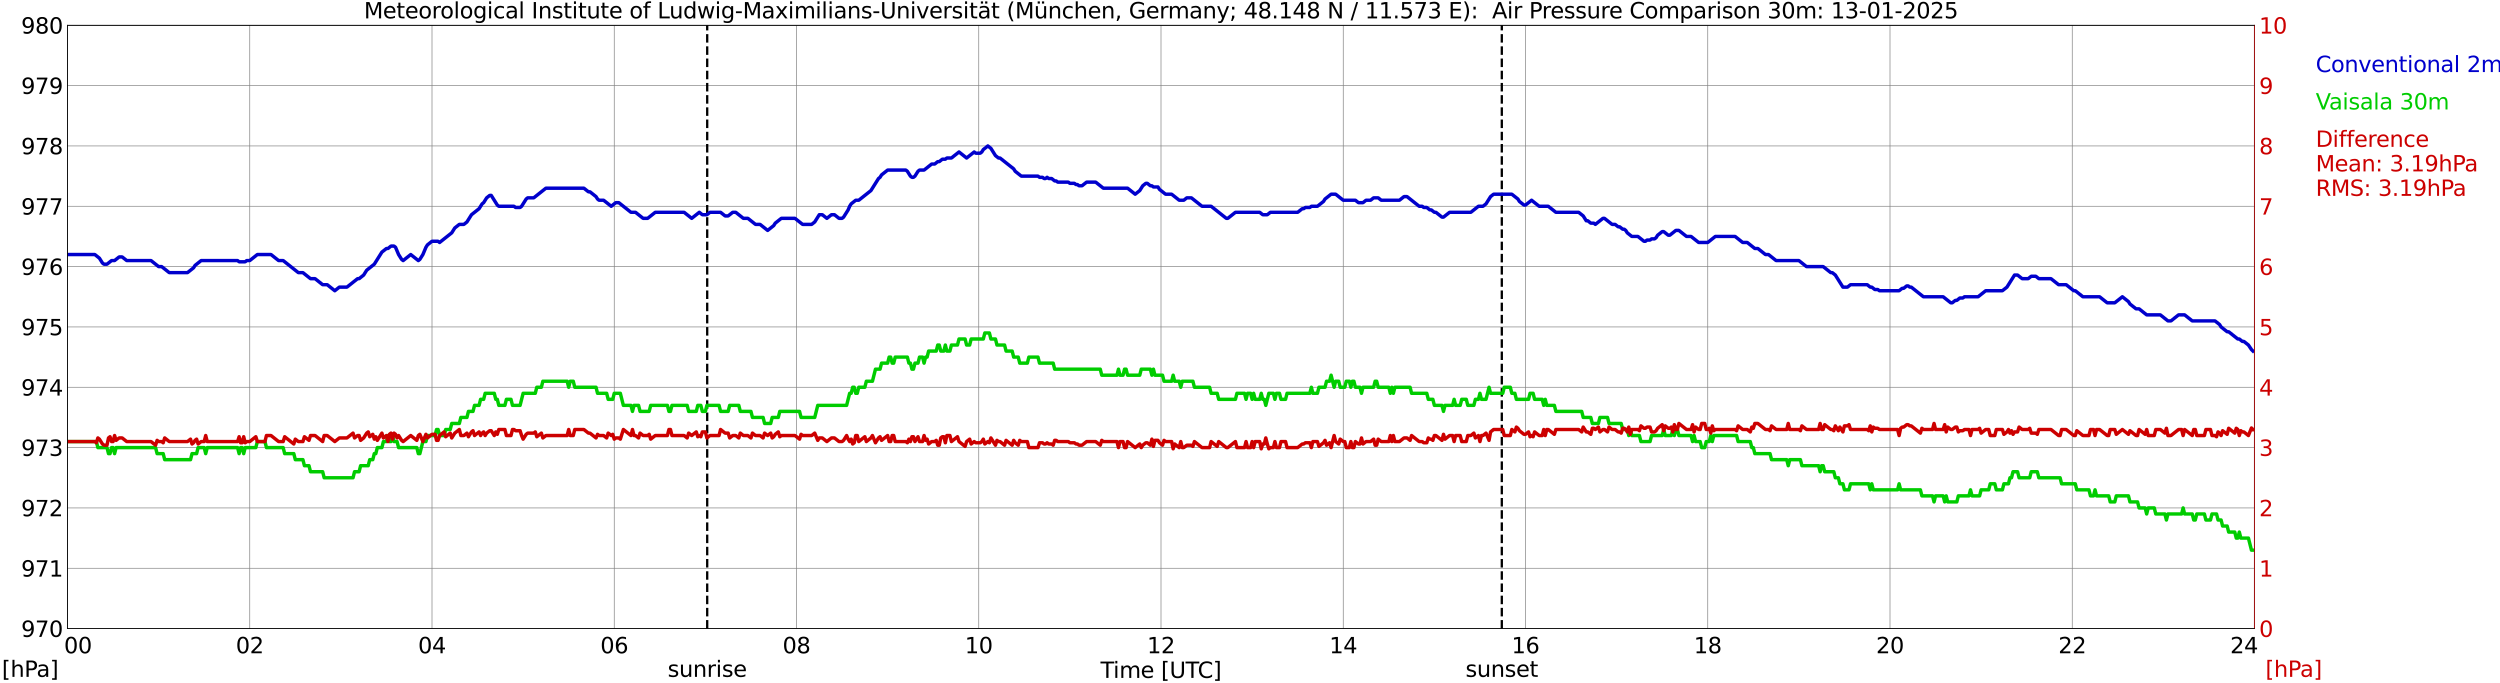 <?xml version="1.0" encoding="utf-8" standalone="no"?>
<!DOCTYPE svg PUBLIC "-//W3C//DTD SVG 1.1//EN"
  "http://www.w3.org/Graphics/SVG/1.1/DTD/svg11.dtd">
<svg xmlns:xlink="http://www.w3.org/1999/xlink" width="1085.4pt" height="296.64pt" viewBox="0 0 1085.4 296.64" xmlns="http://www.w3.org/2000/svg" version="1.1">
 <defs>
  <style type="text/css">*{stroke-linejoin: round; stroke-linecap: butt}</style>
 </defs>
 <g id="figure_1">
  <g id="patch_1">
   <path d="M 0 296.64 
L 1085.4 296.64 
L 1085.4 0 
L 0 0 
z
" style="fill: #ffffff"/>
  </g>
  <g id="axes_1">
   <g id="patch_2">
    <path d="M 29.306 272.909 
L 978.814 272.909 
L 978.814 10.976 
L 29.306 10.976 
z
" style="fill: #ffffff"/>
   </g>
   <g id="patch_3">
    <path d="M 978.814 272.909 
L 978.814 272.909 
L 978.814 10.976 
L 978.814 10.976 
z
" clip-path="url(#p87ad09aeaa)" style="fill: #d3d3d3; opacity: 0.25; stroke: #d3d3d3; stroke-linejoin: miter"/>
   </g>
   <g id="matplotlib.axis_1">
    <g id="xtick_1">
     <g id="line2d_1">
      <path d="M 29.306 272.909 
L 29.306 10.976 
" clip-path="url(#p87ad09aeaa)" style="fill: none; stroke: #808080; stroke-width: 0.3; stroke-linecap: square"/>
     </g>
     <g id="line2d_2"/>
     <g id="text_1">
      <!--    00 -->
      <g transform="translate(18.733 283.627) scale(0.095 -0.095)">
       <defs>
        <path id="DejaVuSans-20" transform="scale(0.016)"/>
        <path id="DejaVuSans-30" d="M 2034 4250 
Q 1547 4250 1301 3770 
Q 1056 3291 1056 2328 
Q 1056 1369 1301 889 
Q 1547 409 2034 409 
Q 2525 409 2770 889 
Q 3016 1369 3016 2328 
Q 3016 3291 2770 3770 
Q 2525 4250 2034 4250 
z
M 2034 4750 
Q 2819 4750 3233 4129 
Q 3647 3509 3647 2328 
Q 3647 1150 3233 529 
Q 2819 -91 2034 -91 
Q 1250 -91 836 529 
Q 422 1150 422 2328 
Q 422 3509 836 4129 
Q 1250 4750 2034 4750 
z
" transform="scale(0.016)"/>
       </defs>
       <use xlink:href="#DejaVuSans-20"/>
       <use xlink:href="#DejaVuSans-20" transform="translate(31.787 0)"/>
       <use xlink:href="#DejaVuSans-20" transform="translate(63.574 0)"/>
       <use xlink:href="#DejaVuSans-30" transform="translate(95.361 0)"/>
       <use xlink:href="#DejaVuSans-30" transform="translate(158.984 0)"/>
      </g>
     </g>
    </g>
    <g id="xtick_2">
     <g id="line2d_3">
      <path d="M 108.431 272.909 
L 108.431 10.976 
" clip-path="url(#p87ad09aeaa)" style="fill: none; stroke: #808080; stroke-width: 0.3; stroke-linecap: square"/>
     </g>
     <g id="line2d_4"/>
     <g id="text_2">
      <!-- 02 -->
      <g transform="translate(102.387 283.627) scale(0.095 -0.095)">
       <defs>
        <path id="DejaVuSans-32" d="M 1228 531 
L 3431 531 
L 3431 0 
L 469 0 
L 469 531 
Q 828 903 1448 1529 
Q 2069 2156 2228 2338 
Q 2531 2678 2651 2914 
Q 2772 3150 2772 3378 
Q 2772 3750 2511 3984 
Q 2250 4219 1831 4219 
Q 1534 4219 1204 4116 
Q 875 4013 500 3803 
L 500 4441 
Q 881 4594 1212 4672 
Q 1544 4750 1819 4750 
Q 2544 4750 2975 4387 
Q 3406 4025 3406 3419 
Q 3406 3131 3298 2873 
Q 3191 2616 2906 2266 
Q 2828 2175 2409 1742 
Q 1991 1309 1228 531 
z
" transform="scale(0.016)"/>
       </defs>
       <use xlink:href="#DejaVuSans-30"/>
       <use xlink:href="#DejaVuSans-32" transform="translate(63.623 0)"/>
      </g>
     </g>
    </g>
    <g id="xtick_3">
     <g id="line2d_5">
      <path d="M 187.557 272.909 
L 187.557 10.976 
" clip-path="url(#p87ad09aeaa)" style="fill: none; stroke: #808080; stroke-width: 0.3; stroke-linecap: square"/>
     </g>
     <g id="line2d_6"/>
     <g id="text_3">
      <!-- 04 -->
      <g transform="translate(181.513 283.627) scale(0.095 -0.095)">
       <defs>
        <path id="DejaVuSans-34" d="M 2419 4116 
L 825 1625 
L 2419 1625 
L 2419 4116 
z
M 2253 4666 
L 3047 4666 
L 3047 1625 
L 3713 1625 
L 3713 1100 
L 3047 1100 
L 3047 0 
L 2419 0 
L 2419 1100 
L 313 1100 
L 313 1709 
L 2253 4666 
z
" transform="scale(0.016)"/>
       </defs>
       <use xlink:href="#DejaVuSans-30"/>
       <use xlink:href="#DejaVuSans-34" transform="translate(63.623 0)"/>
      </g>
     </g>
    </g>
    <g id="xtick_4">
     <g id="line2d_7">
      <path d="M 266.683 272.909 
L 266.683 10.976 
" clip-path="url(#p87ad09aeaa)" style="fill: none; stroke: #808080; stroke-width: 0.3; stroke-linecap: square"/>
     </g>
     <g id="line2d_8"/>
     <g id="text_4">
      <!-- 06 -->
      <g transform="translate(260.638 283.627) scale(0.095 -0.095)">
       <defs>
        <path id="DejaVuSans-36" d="M 2113 2584 
Q 1688 2584 1439 2293 
Q 1191 2003 1191 1497 
Q 1191 994 1439 701 
Q 1688 409 2113 409 
Q 2538 409 2786 701 
Q 3034 994 3034 1497 
Q 3034 2003 2786 2293 
Q 2538 2584 2113 2584 
z
M 3366 4563 
L 3366 3988 
Q 3128 4100 2886 4159 
Q 2644 4219 2406 4219 
Q 1781 4219 1451 3797 
Q 1122 3375 1075 2522 
Q 1259 2794 1537 2939 
Q 1816 3084 2150 3084 
Q 2853 3084 3261 2657 
Q 3669 2231 3669 1497 
Q 3669 778 3244 343 
Q 2819 -91 2113 -91 
Q 1303 -91 875 529 
Q 447 1150 447 2328 
Q 447 3434 972 4092 
Q 1497 4750 2381 4750 
Q 2619 4750 2861 4703 
Q 3103 4656 3366 4563 
z
" transform="scale(0.016)"/>
       </defs>
       <use xlink:href="#DejaVuSans-30"/>
       <use xlink:href="#DejaVuSans-36" transform="translate(63.623 0)"/>
      </g>
     </g>
    </g>
    <g id="xtick_5">
     <g id="line2d_9">
      <path d="M 345.808 272.909 
L 345.808 10.976 
" clip-path="url(#p87ad09aeaa)" style="fill: none; stroke: #808080; stroke-width: 0.3; stroke-linecap: square"/>
     </g>
     <g id="line2d_10"/>
     <g id="text_5">
      <!-- 08 -->
      <g transform="translate(339.764 283.627) scale(0.095 -0.095)">
       <defs>
        <path id="DejaVuSans-38" d="M 2034 2216 
Q 1584 2216 1326 1975 
Q 1069 1734 1069 1313 
Q 1069 891 1326 650 
Q 1584 409 2034 409 
Q 2484 409 2743 651 
Q 3003 894 3003 1313 
Q 3003 1734 2745 1975 
Q 2488 2216 2034 2216 
z
M 1403 2484 
Q 997 2584 770 2862 
Q 544 3141 544 3541 
Q 544 4100 942 4425 
Q 1341 4750 2034 4750 
Q 2731 4750 3128 4425 
Q 3525 4100 3525 3541 
Q 3525 3141 3298 2862 
Q 3072 2584 2669 2484 
Q 3125 2378 3379 2068 
Q 3634 1759 3634 1313 
Q 3634 634 3220 271 
Q 2806 -91 2034 -91 
Q 1263 -91 848 271 
Q 434 634 434 1313 
Q 434 1759 690 2068 
Q 947 2378 1403 2484 
z
M 1172 3481 
Q 1172 3119 1398 2916 
Q 1625 2713 2034 2713 
Q 2441 2713 2670 2916 
Q 2900 3119 2900 3481 
Q 2900 3844 2670 4047 
Q 2441 4250 2034 4250 
Q 1625 4250 1398 4047 
Q 1172 3844 1172 3481 
z
" transform="scale(0.016)"/>
       </defs>
       <use xlink:href="#DejaVuSans-30"/>
       <use xlink:href="#DejaVuSans-38" transform="translate(63.623 0)"/>
      </g>
     </g>
    </g>
    <g id="xtick_6">
     <g id="line2d_11">
      <path d="M 424.934 272.909 
L 424.934 10.976 
" clip-path="url(#p87ad09aeaa)" style="fill: none; stroke: #808080; stroke-width: 0.3; stroke-linecap: square"/>
     </g>
     <g id="line2d_12"/>
     <g id="text_6">
      <!-- 10 -->
      <g transform="translate(418.89 283.627) scale(0.095 -0.095)">
       <defs>
        <path id="DejaVuSans-31" d="M 794 531 
L 1825 531 
L 1825 4091 
L 703 3866 
L 703 4441 
L 1819 4666 
L 2450 4666 
L 2450 531 
L 3481 531 
L 3481 0 
L 794 0 
L 794 531 
z
" transform="scale(0.016)"/>
       </defs>
       <use xlink:href="#DejaVuSans-31"/>
       <use xlink:href="#DejaVuSans-30" transform="translate(63.623 0)"/>
      </g>
     </g>
    </g>
    <g id="xtick_7">
     <g id="line2d_13">
      <path d="M 504.06 272.909 
L 504.06 10.976 
" clip-path="url(#p87ad09aeaa)" style="fill: none; stroke: #808080; stroke-width: 0.3; stroke-linecap: square"/>
     </g>
     <g id="line2d_14"/>
     <g id="text_7">
      <!-- 12 -->
      <g transform="translate(498.015 283.627) scale(0.095 -0.095)">
       <use xlink:href="#DejaVuSans-31"/>
       <use xlink:href="#DejaVuSans-32" transform="translate(63.623 0)"/>
      </g>
     </g>
    </g>
    <g id="xtick_8">
     <g id="line2d_15">
      <path d="M 583.185 272.909 
L 583.185 10.976 
" clip-path="url(#p87ad09aeaa)" style="fill: none; stroke: #808080; stroke-width: 0.3; stroke-linecap: square"/>
     </g>
     <g id="line2d_16"/>
     <g id="text_8">
      <!-- 14 -->
      <g transform="translate(577.141 283.627) scale(0.095 -0.095)">
       <use xlink:href="#DejaVuSans-31"/>
       <use xlink:href="#DejaVuSans-34" transform="translate(63.623 0)"/>
      </g>
     </g>
    </g>
    <g id="xtick_9">
     <g id="line2d_17">
      <path d="M 662.311 272.909 
L 662.311 10.976 
" clip-path="url(#p87ad09aeaa)" style="fill: none; stroke: #808080; stroke-width: 0.3; stroke-linecap: square"/>
     </g>
     <g id="line2d_18"/>
     <g id="text_9">
      <!-- 16 -->
      <g transform="translate(656.267 283.627) scale(0.095 -0.095)">
       <use xlink:href="#DejaVuSans-31"/>
       <use xlink:href="#DejaVuSans-36" transform="translate(63.623 0)"/>
      </g>
     </g>
    </g>
    <g id="xtick_10">
     <g id="line2d_19">
      <path d="M 741.437 272.909 
L 741.437 10.976 
" clip-path="url(#p87ad09aeaa)" style="fill: none; stroke: #808080; stroke-width: 0.3; stroke-linecap: square"/>
     </g>
     <g id="line2d_20"/>
     <g id="text_10">
      <!-- 18 -->
      <g transform="translate(735.392 283.627) scale(0.095 -0.095)">
       <use xlink:href="#DejaVuSans-31"/>
       <use xlink:href="#DejaVuSans-38" transform="translate(63.623 0)"/>
      </g>
     </g>
    </g>
    <g id="xtick_11">
     <g id="line2d_21">
      <path d="M 820.562 272.909 
L 820.562 10.976 
" clip-path="url(#p87ad09aeaa)" style="fill: none; stroke: #808080; stroke-width: 0.3; stroke-linecap: square"/>
     </g>
     <g id="line2d_22"/>
     <g id="text_11">
      <!-- 20 -->
      <g transform="translate(814.518 283.627) scale(0.095 -0.095)">
       <use xlink:href="#DejaVuSans-32"/>
       <use xlink:href="#DejaVuSans-30" transform="translate(63.623 0)"/>
      </g>
     </g>
    </g>
    <g id="xtick_12">
     <g id="line2d_23">
      <path d="M 899.688 272.909 
L 899.688 10.976 
" clip-path="url(#p87ad09aeaa)" style="fill: none; stroke: #808080; stroke-width: 0.3; stroke-linecap: square"/>
     </g>
     <g id="line2d_24"/>
     <g id="text_12">
      <!-- 22 -->
      <g transform="translate(893.644 283.627) scale(0.095 -0.095)">
       <use xlink:href="#DejaVuSans-32"/>
       <use xlink:href="#DejaVuSans-32" transform="translate(63.623 0)"/>
      </g>
     </g>
    </g>
    <g id="xtick_13">
     <g id="line2d_25">
      <path d="M 978.814 272.909 
L 978.814 10.976 
" clip-path="url(#p87ad09aeaa)" style="fill: none; stroke: #808080; stroke-width: 0.3; stroke-linecap: square"/>
     </g>
     <g id="line2d_26"/>
     <g id="text_13">
      <!-- 24    -->
      <g transform="translate(968.241 283.627) scale(0.095 -0.095)">
       <use xlink:href="#DejaVuSans-32"/>
       <use xlink:href="#DejaVuSans-34" transform="translate(63.623 0)"/>
       <use xlink:href="#DejaVuSans-20" transform="translate(127.246 0)"/>
       <use xlink:href="#DejaVuSans-20" transform="translate(159.033 0)"/>
       <use xlink:href="#DejaVuSans-20" transform="translate(190.82 0)"/>
      </g>
     </g>
    </g>
    <g id="text_14">
     <!-- Time [UTC] -->
     <g transform="translate(477.806 294.322) scale(0.095 -0.095)">
      <defs>
       <path id="DejaVuSans-54" d="M -19 4666 
L 3928 4666 
L 3928 4134 
L 2272 4134 
L 2272 0 
L 1638 0 
L 1638 4134 
L -19 4134 
L -19 4666 
z
" transform="scale(0.016)"/>
       <path id="DejaVuSans-69" d="M 603 3500 
L 1178 3500 
L 1178 0 
L 603 0 
L 603 3500 
z
M 603 4863 
L 1178 4863 
L 1178 4134 
L 603 4134 
L 603 4863 
z
" transform="scale(0.016)"/>
       <path id="DejaVuSans-6d" d="M 3328 2828 
Q 3544 3216 3844 3400 
Q 4144 3584 4550 3584 
Q 5097 3584 5394 3201 
Q 5691 2819 5691 2113 
L 5691 0 
L 5113 0 
L 5113 2094 
Q 5113 2597 4934 2840 
Q 4756 3084 4391 3084 
Q 3944 3084 3684 2787 
Q 3425 2491 3425 1978 
L 3425 0 
L 2847 0 
L 2847 2094 
Q 2847 2600 2669 2842 
Q 2491 3084 2119 3084 
Q 1678 3084 1418 2786 
Q 1159 2488 1159 1978 
L 1159 0 
L 581 0 
L 581 3500 
L 1159 3500 
L 1159 2956 
Q 1356 3278 1631 3431 
Q 1906 3584 2284 3584 
Q 2666 3584 2933 3390 
Q 3200 3197 3328 2828 
z
" transform="scale(0.016)"/>
       <path id="DejaVuSans-65" d="M 3597 1894 
L 3597 1613 
L 953 1613 
Q 991 1019 1311 708 
Q 1631 397 2203 397 
Q 2534 397 2845 478 
Q 3156 559 3463 722 
L 3463 178 
Q 3153 47 2828 -22 
Q 2503 -91 2169 -91 
Q 1331 -91 842 396 
Q 353 884 353 1716 
Q 353 2575 817 3079 
Q 1281 3584 2069 3584 
Q 2775 3584 3186 3129 
Q 3597 2675 3597 1894 
z
M 3022 2063 
Q 3016 2534 2758 2815 
Q 2500 3097 2075 3097 
Q 1594 3097 1305 2825 
Q 1016 2553 972 2059 
L 3022 2063 
z
" transform="scale(0.016)"/>
       <path id="DejaVuSans-5b" d="M 550 4863 
L 1875 4863 
L 1875 4416 
L 1125 4416 
L 1125 -397 
L 1875 -397 
L 1875 -844 
L 550 -844 
L 550 4863 
z
" transform="scale(0.016)"/>
       <path id="DejaVuSans-55" d="M 556 4666 
L 1191 4666 
L 1191 1831 
Q 1191 1081 1462 751 
Q 1734 422 2344 422 
Q 2950 422 3222 751 
Q 3494 1081 3494 1831 
L 3494 4666 
L 4128 4666 
L 4128 1753 
Q 4128 841 3676 375 
Q 3225 -91 2344 -91 
Q 1459 -91 1007 375 
Q 556 841 556 1753 
L 556 4666 
z
" transform="scale(0.016)"/>
       <path id="DejaVuSans-43" d="M 4122 4306 
L 4122 3641 
Q 3803 3938 3442 4084 
Q 3081 4231 2675 4231 
Q 1875 4231 1450 3742 
Q 1025 3253 1025 2328 
Q 1025 1406 1450 917 
Q 1875 428 2675 428 
Q 3081 428 3442 575 
Q 3803 722 4122 1019 
L 4122 359 
Q 3791 134 3420 21 
Q 3050 -91 2638 -91 
Q 1578 -91 968 557 
Q 359 1206 359 2328 
Q 359 3453 968 4101 
Q 1578 4750 2638 4750 
Q 3056 4750 3426 4639 
Q 3797 4528 4122 4306 
z
" transform="scale(0.016)"/>
       <path id="DejaVuSans-5d" d="M 1947 4863 
L 1947 -844 
L 622 -844 
L 622 -397 
L 1369 -397 
L 1369 4416 
L 622 4416 
L 622 4863 
L 1947 4863 
z
" transform="scale(0.016)"/>
      </defs>
      <use xlink:href="#DejaVuSans-54"/>
      <use xlink:href="#DejaVuSans-69" transform="translate(57.959 0)"/>
      <use xlink:href="#DejaVuSans-6d" transform="translate(85.742 0)"/>
      <use xlink:href="#DejaVuSans-65" transform="translate(183.154 0)"/>
      <use xlink:href="#DejaVuSans-20" transform="translate(244.678 0)"/>
      <use xlink:href="#DejaVuSans-5b" transform="translate(276.465 0)"/>
      <use xlink:href="#DejaVuSans-55" transform="translate(315.479 0)"/>
      <use xlink:href="#DejaVuSans-54" transform="translate(388.672 0)"/>
      <use xlink:href="#DejaVuSans-43" transform="translate(443.881 0)"/>
      <use xlink:href="#DejaVuSans-5d" transform="translate(513.705 0)"/>
     </g>
    </g>
   </g>
   <g id="matplotlib.axis_2">
    <g id="ytick_1">
     <g id="line2d_27">
      <path d="M 29.306 272.909 
L 978.814 272.909 
" clip-path="url(#p87ad09aeaa)" style="fill: none; stroke: #808080; stroke-width: 0.3; stroke-linecap: square"/>
     </g>
     <g id="line2d_28"/>
     <g id="text_15">
      <!-- 970 -->
      <g transform="translate(9.173 276.518) scale(0.095 -0.095)">
       <defs>
        <path id="DejaVuSans-39" d="M 703 97 
L 703 672 
Q 941 559 1184 500 
Q 1428 441 1663 441 
Q 2288 441 2617 861 
Q 2947 1281 2994 2138 
Q 2813 1869 2534 1725 
Q 2256 1581 1919 1581 
Q 1219 1581 811 2004 
Q 403 2428 403 3163 
Q 403 3881 828 4315 
Q 1253 4750 1959 4750 
Q 2769 4750 3195 4129 
Q 3622 3509 3622 2328 
Q 3622 1225 3098 567 
Q 2575 -91 1691 -91 
Q 1453 -91 1209 -44 
Q 966 3 703 97 
z
M 1959 2075 
Q 2384 2075 2632 2365 
Q 2881 2656 2881 3163 
Q 2881 3666 2632 3958 
Q 2384 4250 1959 4250 
Q 1534 4250 1286 3958 
Q 1038 3666 1038 3163 
Q 1038 2656 1286 2365 
Q 1534 2075 1959 2075 
z
" transform="scale(0.016)"/>
        <path id="DejaVuSans-37" d="M 525 4666 
L 3525 4666 
L 3525 4397 
L 1831 0 
L 1172 0 
L 2766 4134 
L 525 4134 
L 525 4666 
z
" transform="scale(0.016)"/>
       </defs>
       <use xlink:href="#DejaVuSans-39"/>
       <use xlink:href="#DejaVuSans-37" transform="translate(63.623 0)"/>
       <use xlink:href="#DejaVuSans-30" transform="translate(127.246 0)"/>
      </g>
     </g>
    </g>
    <g id="ytick_2">
     <g id="line2d_29">
      <path d="M 29.306 246.715 
L 978.814 246.715 
" clip-path="url(#p87ad09aeaa)" style="fill: none; stroke: #808080; stroke-width: 0.3; stroke-linecap: square"/>
     </g>
     <g id="line2d_30"/>
     <g id="text_16">
      <!-- 971 -->
      <g transform="translate(9.173 250.325) scale(0.095 -0.095)">
       <use xlink:href="#DejaVuSans-39"/>
       <use xlink:href="#DejaVuSans-37" transform="translate(63.623 0)"/>
       <use xlink:href="#DejaVuSans-31" transform="translate(127.246 0)"/>
      </g>
     </g>
    </g>
    <g id="ytick_3">
     <g id="line2d_31">
      <path d="M 29.306 220.522 
L 978.814 220.522 
" clip-path="url(#p87ad09aeaa)" style="fill: none; stroke: #808080; stroke-width: 0.3; stroke-linecap: square"/>
     </g>
     <g id="line2d_32"/>
     <g id="text_17">
      <!-- 972 -->
      <g transform="translate(9.173 224.131) scale(0.095 -0.095)">
       <use xlink:href="#DejaVuSans-39"/>
       <use xlink:href="#DejaVuSans-37" transform="translate(63.623 0)"/>
       <use xlink:href="#DejaVuSans-32" transform="translate(127.246 0)"/>
      </g>
     </g>
    </g>
    <g id="ytick_4">
     <g id="line2d_33">
      <path d="M 29.306 194.329 
L 978.814 194.329 
" clip-path="url(#p87ad09aeaa)" style="fill: none; stroke: #808080; stroke-width: 0.3; stroke-linecap: square"/>
     </g>
     <g id="line2d_34"/>
     <g id="text_18">
      <!-- 973 -->
      <g transform="translate(9.173 197.938) scale(0.095 -0.095)">
       <defs>
        <path id="DejaVuSans-33" d="M 2597 2516 
Q 3050 2419 3304 2112 
Q 3559 1806 3559 1356 
Q 3559 666 3084 287 
Q 2609 -91 1734 -91 
Q 1441 -91 1130 -33 
Q 819 25 488 141 
L 488 750 
Q 750 597 1062 519 
Q 1375 441 1716 441 
Q 2309 441 2620 675 
Q 2931 909 2931 1356 
Q 2931 1769 2642 2001 
Q 2353 2234 1838 2234 
L 1294 2234 
L 1294 2753 
L 1863 2753 
Q 2328 2753 2575 2939 
Q 2822 3125 2822 3475 
Q 2822 3834 2567 4026 
Q 2313 4219 1838 4219 
Q 1578 4219 1281 4162 
Q 984 4106 628 3988 
L 628 4550 
Q 988 4650 1302 4700 
Q 1616 4750 1894 4750 
Q 2613 4750 3031 4423 
Q 3450 4097 3450 3541 
Q 3450 3153 3228 2886 
Q 3006 2619 2597 2516 
z
" transform="scale(0.016)"/>
       </defs>
       <use xlink:href="#DejaVuSans-39"/>
       <use xlink:href="#DejaVuSans-37" transform="translate(63.623 0)"/>
       <use xlink:href="#DejaVuSans-33" transform="translate(127.246 0)"/>
      </g>
     </g>
    </g>
    <g id="ytick_5">
     <g id="line2d_35">
      <path d="M 29.306 168.136 
L 978.814 168.136 
" clip-path="url(#p87ad09aeaa)" style="fill: none; stroke: #808080; stroke-width: 0.3; stroke-linecap: square"/>
     </g>
     <g id="line2d_36"/>
     <g id="text_19">
      <!-- 974 -->
      <g transform="translate(9.173 171.745) scale(0.095 -0.095)">
       <use xlink:href="#DejaVuSans-39"/>
       <use xlink:href="#DejaVuSans-37" transform="translate(63.623 0)"/>
       <use xlink:href="#DejaVuSans-34" transform="translate(127.246 0)"/>
      </g>
     </g>
    </g>
    <g id="ytick_6">
     <g id="line2d_37">
      <path d="M 29.306 141.942 
L 978.814 141.942 
" clip-path="url(#p87ad09aeaa)" style="fill: none; stroke: #808080; stroke-width: 0.3; stroke-linecap: square"/>
     </g>
     <g id="line2d_38"/>
     <g id="text_20">
      <!-- 975 -->
      <g transform="translate(9.173 145.551) scale(0.095 -0.095)">
       <defs>
        <path id="DejaVuSans-35" d="M 691 4666 
L 3169 4666 
L 3169 4134 
L 1269 4134 
L 1269 2991 
Q 1406 3038 1543 3061 
Q 1681 3084 1819 3084 
Q 2600 3084 3056 2656 
Q 3513 2228 3513 1497 
Q 3513 744 3044 326 
Q 2575 -91 1722 -91 
Q 1428 -91 1123 -41 
Q 819 9 494 109 
L 494 744 
Q 775 591 1075 516 
Q 1375 441 1709 441 
Q 2250 441 2565 725 
Q 2881 1009 2881 1497 
Q 2881 1984 2565 2268 
Q 2250 2553 1709 2553 
Q 1456 2553 1204 2497 
Q 953 2441 691 2322 
L 691 4666 
z
" transform="scale(0.016)"/>
       </defs>
       <use xlink:href="#DejaVuSans-39"/>
       <use xlink:href="#DejaVuSans-37" transform="translate(63.623 0)"/>
       <use xlink:href="#DejaVuSans-35" transform="translate(127.246 0)"/>
      </g>
     </g>
    </g>
    <g id="ytick_7">
     <g id="line2d_39">
      <path d="M 29.306 115.749 
L 978.814 115.749 
" clip-path="url(#p87ad09aeaa)" style="fill: none; stroke: #808080; stroke-width: 0.3; stroke-linecap: square"/>
     </g>
     <g id="line2d_40"/>
     <g id="text_21">
      <!-- 976 -->
      <g transform="translate(9.173 119.358) scale(0.095 -0.095)">
       <use xlink:href="#DejaVuSans-39"/>
       <use xlink:href="#DejaVuSans-37" transform="translate(63.623 0)"/>
       <use xlink:href="#DejaVuSans-36" transform="translate(127.246 0)"/>
      </g>
     </g>
    </g>
    <g id="ytick_8">
     <g id="line2d_41">
      <path d="M 29.306 89.556 
L 978.814 89.556 
" clip-path="url(#p87ad09aeaa)" style="fill: none; stroke: #808080; stroke-width: 0.3; stroke-linecap: square"/>
     </g>
     <g id="line2d_42"/>
     <g id="text_22">
      <!-- 977 -->
      <g transform="translate(9.173 93.165) scale(0.095 -0.095)">
       <use xlink:href="#DejaVuSans-39"/>
       <use xlink:href="#DejaVuSans-37" transform="translate(63.623 0)"/>
       <use xlink:href="#DejaVuSans-37" transform="translate(127.246 0)"/>
      </g>
     </g>
    </g>
    <g id="ytick_9">
     <g id="line2d_43">
      <path d="M 29.306 63.362 
L 978.814 63.362 
" clip-path="url(#p87ad09aeaa)" style="fill: none; stroke: #808080; stroke-width: 0.3; stroke-linecap: square"/>
     </g>
     <g id="line2d_44"/>
     <g id="text_23">
      <!-- 978 -->
      <g transform="translate(9.173 66.972) scale(0.095 -0.095)">
       <use xlink:href="#DejaVuSans-39"/>
       <use xlink:href="#DejaVuSans-37" transform="translate(63.623 0)"/>
       <use xlink:href="#DejaVuSans-38" transform="translate(127.246 0)"/>
      </g>
     </g>
    </g>
    <g id="ytick_10">
     <g id="line2d_45">
      <path d="M 29.306 37.169 
L 978.814 37.169 
" clip-path="url(#p87ad09aeaa)" style="fill: none; stroke: #808080; stroke-width: 0.3; stroke-linecap: square"/>
     </g>
     <g id="line2d_46"/>
     <g id="text_24">
      <!-- 979 -->
      <g transform="translate(9.173 40.778) scale(0.095 -0.095)">
       <use xlink:href="#DejaVuSans-39"/>
       <use xlink:href="#DejaVuSans-37" transform="translate(63.623 0)"/>
       <use xlink:href="#DejaVuSans-39" transform="translate(127.246 0)"/>
      </g>
     </g>
    </g>
    <g id="ytick_11">
     <g id="line2d_47">
      <path d="M 29.306 10.976 
L 978.814 10.976 
" clip-path="url(#p87ad09aeaa)" style="fill: none; stroke: #808080; stroke-width: 0.3; stroke-linecap: square"/>
     </g>
     <g id="line2d_48"/>
     <g id="text_25">
      <!-- 980 -->
      <g transform="translate(9.173 14.585) scale(0.095 -0.095)">
       <use xlink:href="#DejaVuSans-39"/>
       <use xlink:href="#DejaVuSans-38" transform="translate(63.623 0)"/>
       <use xlink:href="#DejaVuSans-30" transform="translate(127.246 0)"/>
      </g>
     </g>
    </g>
   </g>
   <g id="line2d_49">
    <path d="M 307.037 272.909 
L 307.037 10.976 
" clip-path="url(#p87ad09aeaa)" style="fill: none; stroke-dasharray: 3.7,1.6; stroke-dashoffset: 0; stroke: #000000"/>
   </g>
   <g id="line2d_50">
    <path d="M 652.025 272.909 
L 652.025 10.976 
" clip-path="url(#p87ad09aeaa)" style="fill: none; stroke-dasharray: 3.7,1.6; stroke-dashoffset: 0; stroke: #000000"/>
   </g>
   <g id="line2d_51">
    <path d="M 29.306 110.51 
L 41.175 110.51 
L 43.153 112.082 
L 44.472 114.177 
L 45.131 114.701 
L 46.45 114.701 
L 48.428 113.13 
L 49.747 113.13 
L 51.725 111.558 
L 53.043 111.558 
L 55.022 113.13 
L 65.572 113.13 
L 68.869 115.749 
L 70.187 115.749 
L 73.484 118.368 
L 81.397 118.368 
L 84.034 116.273 
L 84.694 115.225 
L 87.331 113.13 
L 103.156 113.13 
L 103.816 113.653 
L 106.453 113.653 
L 107.113 113.13 
L 108.431 113.13 
L 111.728 110.51 
L 117.663 110.51 
L 120.96 113.13 
L 122.938 113.13 
L 129.532 118.368 
L 131.51 118.368 
L 134.807 120.988 
L 136.785 120.988 
L 140.082 123.607 
L 142.06 123.607 
L 145.357 126.226 
L 147.335 124.655 
L 150.632 124.655 
L 155.247 120.988 
L 155.907 120.988 
L 157.885 119.416 
L 159.204 117.321 
L 162.501 114.701 
L 165.798 109.463 
L 167.776 107.891 
L 168.435 107.891 
L 169.754 106.843 
L 171.073 106.843 
L 171.732 107.367 
L 173.051 110.51 
L 174.37 112.606 
L 175.029 113.13 
L 178.326 110.51 
L 181.623 113.13 
L 182.282 112.606 
L 183.601 110.51 
L 184.92 107.367 
L 185.579 106.319 
L 187.557 104.748 
L 190.195 104.748 
L 190.854 105.272 
L 196.129 101.081 
L 197.448 98.985 
L 199.426 97.414 
L 201.404 97.414 
L 202.723 96.366 
L 204.701 93.223 
L 207.998 90.603 
L 209.317 88.508 
L 209.976 87.984 
L 211.295 85.889 
L 212.614 84.841 
L 213.273 84.841 
L 215.91 89.032 
L 216.57 89.556 
L 223.164 89.556 
L 223.823 90.079 
L 225.801 90.079 
L 226.461 89.556 
L 228.439 86.412 
L 229.098 85.889 
L 231.736 85.889 
L 237.011 81.698 
L 253.495 81.698 
L 255.473 83.269 
L 256.133 83.269 
L 258.77 85.365 
L 259.43 86.412 
L 260.089 86.936 
L 262.067 86.936 
L 265.364 89.556 
L 267.342 87.984 
L 268.661 87.984 
L 273.936 92.175 
L 275.914 92.175 
L 279.211 94.794 
L 281.189 94.794 
L 284.486 92.175 
L 297.014 92.175 
L 300.311 94.794 
L 303.608 92.175 
L 304.927 93.223 
L 306.905 93.223 
L 308.224 92.175 
L 312.839 92.175 
L 314.818 93.747 
L 316.136 93.747 
L 318.114 92.175 
L 319.433 92.175 
L 322.73 94.794 
L 324.708 94.794 
L 328.005 97.414 
L 329.983 97.414 
L 333.28 100.033 
L 335.918 97.937 
L 336.577 96.89 
L 339.215 94.794 
L 345.149 94.794 
L 348.446 97.414 
L 352.402 97.414 
L 353.721 96.366 
L 355.699 93.223 
L 357.018 93.223 
L 358.996 94.794 
L 360.974 93.223 
L 362.293 93.223 
L 364.271 94.794 
L 365.59 94.794 
L 366.249 94.27 
L 368.227 91.127 
L 368.887 89.556 
L 369.546 88.508 
L 371.524 86.936 
L 372.843 86.936 
L 378.118 82.745 
L 381.415 77.507 
L 382.074 76.983 
L 382.734 75.935 
L 385.371 73.84 
L 393.284 73.84 
L 393.943 74.363 
L 395.262 76.459 
L 395.921 76.983 
L 396.581 76.983 
L 397.24 76.459 
L 398.559 74.363 
L 399.218 73.84 
L 401.196 73.84 
L 404.493 71.22 
L 405.812 71.22 
L 407.131 70.173 
L 407.79 70.173 
L 409.109 69.125 
L 410.428 69.125 
L 411.087 68.601 
L 413.065 68.601 
L 416.362 65.982 
L 419.659 68.601 
L 422.956 65.982 
L 423.615 66.506 
L 425.593 66.506 
L 426.253 65.982 
L 426.912 64.934 
L 428.89 63.362 
L 430.209 64.41 
L 432.187 67.553 
L 433.506 68.601 
L 434.165 68.601 
L 440.1 73.316 
L 440.759 74.363 
L 443.397 76.459 
L 450.65 76.459 
L 451.309 76.983 
L 452.628 76.983 
L 453.287 77.507 
L 453.947 77.507 
L 454.606 76.983 
L 455.266 77.507 
L 456.584 77.507 
L 457.903 78.554 
L 458.563 78.554 
L 459.222 79.078 
L 463.838 79.078 
L 464.497 79.602 
L 466.475 79.602 
L 467.134 80.126 
L 467.794 80.126 
L 468.453 80.65 
L 469.772 80.65 
L 471.75 79.078 
L 475.706 79.078 
L 479.003 81.698 
L 489.553 81.698 
L 492.85 84.317 
L 494.828 82.745 
L 496.147 80.65 
L 497.466 79.602 
L 498.125 79.602 
L 499.444 80.65 
L 500.103 80.65 
L 500.763 81.174 
L 502.741 81.174 
L 503.4 82.221 
L 506.038 84.317 
L 508.675 84.317 
L 511.972 86.936 
L 513.95 86.936 
L 515.269 85.889 
L 517.247 85.889 
L 521.863 89.556 
L 525.819 89.556 
L 532.413 94.794 
L 533.073 94.794 
L 536.369 92.175 
L 546.919 92.175 
L 548.238 93.223 
L 550.216 93.223 
L 551.535 92.175 
L 563.404 92.175 
L 565.382 90.603 
L 566.042 90.603 
L 566.701 90.079 
L 568.679 90.079 
L 569.338 89.556 
L 571.976 89.556 
L 574.613 87.46 
L 575.273 86.412 
L 577.91 84.317 
L 579.889 84.317 
L 583.185 86.936 
L 588.46 86.936 
L 589.779 87.984 
L 591.757 87.984 
L 593.076 86.936 
L 595.054 86.936 
L 596.373 85.889 
L 598.351 85.889 
L 599.67 86.936 
L 607.582 86.936 
L 609.561 85.365 
L 610.879 85.365 
L 616.154 89.556 
L 617.473 89.556 
L 618.133 90.079 
L 619.451 90.079 
L 620.77 91.127 
L 621.429 91.127 
L 622.748 92.175 
L 623.408 92.175 
L 626.045 94.27 
L 626.705 94.27 
L 629.342 92.175 
L 638.573 92.175 
L 641.87 89.556 
L 643.848 89.556 
L 645.167 88.508 
L 647.145 85.365 
L 648.464 84.317 
L 656.377 84.317 
L 659.014 86.412 
L 659.674 87.46 
L 661.652 89.032 
L 662.311 89.032 
L 664.949 86.936 
L 668.246 89.556 
L 672.202 89.556 
L 675.499 92.175 
L 685.389 92.175 
L 687.368 93.747 
L 688.686 95.842 
L 689.346 95.842 
L 690.664 96.89 
L 691.983 96.89 
L 692.643 97.414 
L 695.939 94.794 
L 696.599 94.794 
L 699.896 97.414 
L 701.215 97.414 
L 702.533 98.461 
L 703.193 98.461 
L 704.511 99.509 
L 705.171 99.509 
L 705.83 100.033 
L 706.49 101.081 
L 708.468 102.652 
L 711.105 102.652 
L 713.743 104.748 
L 714.402 104.748 
L 715.062 104.224 
L 716.38 104.224 
L 717.04 103.7 
L 718.358 103.7 
L 719.018 103.176 
L 719.677 102.128 
L 721.655 100.557 
L 722.315 100.557 
L 724.293 102.128 
L 724.952 102.128 
L 727.59 100.033 
L 728.909 100.033 
L 732.205 102.652 
L 734.184 102.652 
L 737.48 105.272 
L 741.437 105.272 
L 744.734 102.652 
L 753.306 102.652 
L 756.602 105.272 
L 758.581 105.272 
L 761.878 107.891 
L 763.196 107.891 
L 766.493 110.51 
L 767.812 110.51 
L 771.109 113.13 
L 781 113.13 
L 784.296 115.749 
L 791.55 115.749 
L 794.847 118.368 
L 795.506 118.368 
L 796.825 119.416 
L 800.122 124.655 
L 802.1 124.655 
L 803.419 123.607 
L 810.672 123.607 
L 811.99 124.655 
L 812.65 124.655 
L 813.969 125.702 
L 815.287 125.702 
L 815.947 126.226 
L 824.519 126.226 
L 825.837 125.179 
L 826.497 125.179 
L 827.816 124.131 
L 828.475 124.131 
L 829.134 124.655 
L 829.794 124.655 
L 835.069 128.846 
L 843.641 128.846 
L 846.938 131.465 
L 847.597 131.465 
L 848.916 130.417 
L 849.575 130.417 
L 850.894 129.369 
L 852.213 129.369 
L 852.872 128.846 
L 858.806 128.846 
L 862.103 126.226 
L 869.357 126.226 
L 871.335 124.655 
L 874.632 119.416 
L 875.95 119.416 
L 877.929 120.988 
L 880.566 120.988 
L 881.885 119.94 
L 883.863 119.94 
L 885.182 120.988 
L 890.457 120.988 
L 893.754 123.607 
L 897.051 123.607 
L 900.347 126.226 
L 901.007 126.226 
L 904.304 128.846 
L 911.557 128.846 
L 914.854 131.465 
L 918.151 131.465 
L 921.448 128.846 
L 924.085 130.941 
L 924.745 131.989 
L 927.382 134.084 
L 928.701 134.084 
L 931.998 136.704 
L 937.932 136.704 
L 941.229 139.323 
L 942.548 139.323 
L 945.845 136.704 
L 948.482 136.704 
L 951.779 139.323 
L 961.67 139.323 
L 963.648 140.895 
L 964.307 141.942 
L 966.945 144.038 
L 967.604 144.038 
L 971.561 147.181 
L 972.22 147.181 
L 973.539 148.229 
L 974.198 148.229 
L 976.176 149.8 
L 977.495 151.765 
L 978.154 152.42 
L 978.154 152.42 
" clip-path="url(#p87ad09aeaa)" style="fill: none; stroke: #0000cc; stroke-width: 1.5; stroke-linecap: square"/>
   </g>
   <g id="line2d_52">
    <path d="M 29.306 191.71 
L 41.834 191.71 
L 42.493 194.329 
L 46.45 194.329 
L 47.109 196.948 
L 47.768 196.948 
L 48.428 194.329 
L 49.087 194.329 
L 49.747 196.948 
L 50.406 194.329 
L 67.55 194.329 
L 68.209 196.948 
L 70.847 196.948 
L 71.506 199.568 
L 82.716 199.568 
L 83.375 196.948 
L 85.353 196.948 
L 86.013 194.329 
L 88.65 194.329 
L 89.309 196.948 
L 89.969 194.329 
L 103.156 194.329 
L 103.816 196.948 
L 104.475 194.329 
L 105.135 194.329 
L 105.794 196.948 
L 106.453 194.329 
L 111.069 194.329 
L 111.728 191.71 
L 115.025 191.71 
L 115.685 194.329 
L 122.938 194.329 
L 123.597 196.948 
L 127.553 196.948 
L 128.213 199.568 
L 131.51 199.568 
L 132.169 202.187 
L 134.147 202.187 
L 134.807 204.806 
L 140.082 204.806 
L 140.741 207.426 
L 153.269 207.426 
L 153.929 204.806 
L 155.907 204.806 
L 156.566 202.187 
L 159.863 202.187 
L 160.523 199.568 
L 161.841 199.568 
L 162.501 196.948 
L 163.16 196.948 
L 163.819 194.329 
L 165.798 194.329 
L 166.457 191.71 
L 167.776 191.71 
L 168.435 189.09 
L 169.094 191.71 
L 169.754 191.71 
L 170.413 189.09 
L 171.073 191.71 
L 172.391 191.71 
L 173.051 194.329 
L 180.963 194.329 
L 181.623 196.948 
L 182.282 196.948 
L 183.601 191.71 
L 184.92 191.71 
L 185.579 189.09 
L 188.876 189.09 
L 189.535 186.471 
L 190.195 186.471 
L 190.854 189.09 
L 192.832 189.09 
L 193.492 186.471 
L 195.47 186.471 
L 196.129 183.852 
L 199.426 183.852 
L 200.085 181.232 
L 202.723 181.232 
L 203.382 178.613 
L 205.36 178.613 
L 206.02 175.994 
L 207.998 175.994 
L 208.657 173.374 
L 209.976 173.374 
L 210.635 170.755 
L 214.592 170.755 
L 215.251 173.374 
L 215.91 173.374 
L 216.57 175.994 
L 219.207 175.994 
L 219.867 173.374 
L 221.845 173.374 
L 222.504 175.994 
L 225.801 175.994 
L 227.12 170.755 
L 232.395 170.755 
L 233.054 168.136 
L 235.033 168.136 
L 235.692 165.516 
L 246.242 165.516 
L 246.901 168.136 
L 247.561 165.516 
L 248.88 165.516 
L 249.539 168.136 
L 258.77 168.136 
L 259.43 170.755 
L 263.386 170.755 
L 264.045 173.374 
L 266.023 173.374 
L 266.683 170.755 
L 269.32 170.755 
L 270.639 175.994 
L 273.936 175.994 
L 274.595 178.613 
L 275.255 175.994 
L 277.233 175.994 
L 277.892 178.613 
L 281.849 178.613 
L 282.508 175.994 
L 289.761 175.994 
L 290.42 178.613 
L 291.08 178.613 
L 291.739 175.994 
L 298.333 175.994 
L 298.992 178.613 
L 302.289 178.613 
L 302.949 175.994 
L 304.267 175.994 
L 304.927 178.613 
L 306.246 178.613 
L 306.905 175.994 
L 312.18 175.994 
L 312.839 178.613 
L 316.136 178.613 
L 316.796 175.994 
L 320.752 175.994 
L 321.411 178.613 
L 326.027 178.613 
L 326.686 181.232 
L 331.302 181.232 
L 331.961 183.852 
L 334.599 183.852 
L 335.258 181.232 
L 337.896 181.232 
L 338.555 178.613 
L 347.127 178.613 
L 347.787 181.232 
L 353.721 181.232 
L 355.04 175.994 
L 367.568 175.994 
L 368.887 170.755 
L 369.546 170.755 
L 370.206 168.136 
L 370.865 168.136 
L 371.524 170.755 
L 372.184 170.755 
L 372.843 168.136 
L 375.481 168.136 
L 376.14 165.516 
L 378.777 165.516 
L 380.096 160.278 
L 382.074 160.278 
L 382.734 157.658 
L 385.371 157.658 
L 386.031 155.039 
L 386.69 155.039 
L 387.349 157.658 
L 388.009 157.658 
L 388.668 155.039 
L 393.943 155.039 
L 394.603 157.658 
L 395.262 157.658 
L 395.921 160.278 
L 396.581 160.278 
L 397.24 157.658 
L 398.559 157.658 
L 399.218 155.039 
L 400.537 155.039 
L 401.196 157.658 
L 401.856 155.039 
L 402.515 155.039 
L 403.175 152.42 
L 406.471 152.42 
L 407.131 149.8 
L 407.79 149.8 
L 408.45 152.42 
L 409.768 152.42 
L 410.428 149.8 
L 411.087 152.42 
L 412.406 152.42 
L 413.065 149.8 
L 415.703 149.8 
L 416.362 147.181 
L 419 147.181 
L 419.659 149.8 
L 420.978 149.8 
L 421.637 147.181 
L 426.912 147.181 
L 427.572 144.562 
L 429.55 144.562 
L 430.209 147.181 
L 432.187 147.181 
L 432.847 149.8 
L 436.144 149.8 
L 436.803 152.42 
L 439.44 152.42 
L 440.1 155.039 
L 442.078 155.039 
L 442.737 157.658 
L 446.034 157.658 
L 446.694 155.039 
L 450.65 155.039 
L 451.309 157.658 
L 457.244 157.658 
L 457.903 160.278 
L 477.685 160.278 
L 478.344 162.897 
L 484.938 162.897 
L 485.597 160.278 
L 486.256 162.897 
L 487.575 162.897 
L 488.235 160.278 
L 488.894 160.278 
L 489.553 162.897 
L 494.828 162.897 
L 495.488 160.278 
L 499.444 160.278 
L 500.103 162.897 
L 500.763 160.278 
L 501.422 162.897 
L 504.719 162.897 
L 505.379 165.516 
L 508.675 165.516 
L 509.335 162.897 
L 509.994 165.516 
L 511.972 165.516 
L 512.632 168.136 
L 513.291 165.516 
L 517.907 165.516 
L 518.566 168.136 
L 525.16 168.136 
L 525.819 170.755 
L 528.457 170.755 
L 529.116 173.374 
L 536.369 173.374 
L 537.029 170.755 
L 540.326 170.755 
L 540.985 173.374 
L 541.644 170.755 
L 542.963 170.755 
L 543.623 173.374 
L 544.282 170.755 
L 544.941 173.374 
L 546.919 173.374 
L 547.579 170.755 
L 548.238 173.374 
L 548.898 173.374 
L 549.557 175.994 
L 550.876 170.755 
L 552.854 170.755 
L 553.513 173.374 
L 554.173 170.755 
L 555.491 170.755 
L 556.151 173.374 
L 558.129 173.374 
L 558.788 170.755 
L 568.679 170.755 
L 569.338 168.136 
L 569.998 170.755 
L 571.976 170.755 
L 572.635 168.136 
L 575.273 168.136 
L 575.932 165.516 
L 577.251 165.516 
L 577.91 162.897 
L 579.229 168.136 
L 579.889 165.516 
L 581.207 165.516 
L 581.867 168.136 
L 583.845 168.136 
L 584.504 165.516 
L 585.823 165.516 
L 586.482 168.136 
L 587.142 165.516 
L 587.801 165.516 
L 588.46 168.136 
L 590.439 168.136 
L 591.098 170.755 
L 591.757 168.136 
L 596.373 168.136 
L 597.032 165.516 
L 597.692 165.516 
L 598.351 168.136 
L 602.967 168.136 
L 603.626 170.755 
L 604.286 168.136 
L 604.945 170.755 
L 605.604 168.136 
L 612.198 168.136 
L 612.858 170.755 
L 619.451 170.755 
L 620.111 173.374 
L 622.089 173.374 
L 622.748 175.994 
L 626.045 175.994 
L 626.705 178.613 
L 627.364 175.994 
L 630.661 175.994 
L 631.32 173.374 
L 631.98 175.994 
L 633.958 175.994 
L 634.617 173.374 
L 636.595 173.374 
L 637.255 175.994 
L 639.892 175.994 
L 640.552 173.374 
L 641.87 173.374 
L 642.53 170.755 
L 643.189 173.374 
L 645.167 173.374 
L 646.486 168.136 
L 647.145 170.755 
L 652.42 170.755 
L 653.08 168.136 
L 655.717 168.136 
L 656.377 170.755 
L 657.695 170.755 
L 658.355 173.374 
L 663.63 173.374 
L 664.289 170.755 
L 665.608 170.755 
L 666.267 173.374 
L 669.564 173.374 
L 670.224 175.994 
L 670.883 173.374 
L 671.542 175.994 
L 674.839 175.994 
L 675.499 178.613 
L 686.708 178.613 
L 687.368 181.232 
L 690.664 181.232 
L 691.324 183.852 
L 693.961 183.852 
L 694.621 181.232 
L 697.918 181.232 
L 698.577 183.852 
L 703.852 183.852 
L 704.511 186.471 
L 706.49 186.471 
L 707.149 189.09 
L 707.808 186.471 
L 708.468 189.09 
L 711.765 189.09 
L 712.424 191.71 
L 716.38 191.71 
L 717.04 189.09 
L 721.655 189.09 
L 722.315 186.471 
L 722.974 189.09 
L 725.612 189.09 
L 726.271 186.471 
L 726.93 189.09 
L 727.59 186.471 
L 728.249 186.471 
L 728.909 189.09 
L 734.184 189.09 
L 734.843 191.71 
L 735.502 189.09 
L 736.162 191.71 
L 738.14 191.71 
L 738.799 194.329 
L 740.118 194.329 
L 740.777 191.71 
L 742.096 191.71 
L 742.756 189.09 
L 743.415 191.71 
L 744.074 189.09 
L 753.965 189.09 
L 754.624 191.71 
L 759.899 191.71 
L 760.559 194.329 
L 761.218 194.329 
L 761.878 196.948 
L 768.471 196.948 
L 769.131 199.568 
L 775.725 199.568 
L 776.384 202.187 
L 777.043 199.568 
L 781.659 199.568 
L 782.318 202.187 
L 789.572 202.187 
L 790.231 204.806 
L 790.89 202.187 
L 791.55 202.187 
L 792.209 204.806 
L 796.165 204.806 
L 796.825 207.426 
L 798.143 207.426 
L 798.803 210.045 
L 800.122 210.045 
L 800.781 212.664 
L 802.759 212.664 
L 803.419 210.045 
L 811.331 210.045 
L 811.99 212.664 
L 812.65 210.045 
L 813.309 212.664 
L 823.859 212.664 
L 824.519 210.045 
L 825.178 212.664 
L 833.75 212.664 
L 834.409 215.284 
L 839.025 215.284 
L 839.684 217.903 
L 840.344 215.284 
L 843.641 215.284 
L 844.3 217.903 
L 844.959 215.284 
L 845.619 217.903 
L 849.575 217.903 
L 850.235 215.284 
L 854.85 215.284 
L 855.51 212.664 
L 856.169 215.284 
L 859.466 215.284 
L 860.125 212.664 
L 863.422 212.664 
L 864.082 210.045 
L 866.06 210.045 
L 866.719 212.664 
L 869.357 212.664 
L 870.016 210.045 
L 871.994 210.045 
L 872.653 207.426 
L 873.313 207.426 
L 873.972 204.806 
L 875.95 204.806 
L 876.61 207.426 
L 881.225 207.426 
L 881.885 204.806 
L 884.522 204.806 
L 885.182 207.426 
L 894.413 207.426 
L 895.072 210.045 
L 901.007 210.045 
L 901.666 212.664 
L 906.941 212.664 
L 907.601 215.284 
L 908.919 215.284 
L 909.579 212.664 
L 910.238 215.284 
L 915.513 215.284 
L 916.173 217.903 
L 918.151 217.903 
L 918.81 215.284 
L 924.085 215.284 
L 924.745 217.903 
L 928.041 217.903 
L 928.701 220.522 
L 931.338 220.522 
L 931.998 223.142 
L 932.657 220.522 
L 935.295 220.522 
L 935.954 223.142 
L 939.91 223.142 
L 940.57 225.761 
L 941.229 223.142 
L 947.163 223.142 
L 947.823 220.522 
L 948.482 223.142 
L 951.779 223.142 
L 952.438 225.761 
L 953.098 225.761 
L 953.757 223.142 
L 957.054 223.142 
L 957.714 225.761 
L 959.692 225.761 
L 960.351 223.142 
L 962.329 223.142 
L 962.989 225.761 
L 964.307 225.761 
L 964.967 228.38 
L 966.945 228.38 
L 967.604 231 
L 970.242 231 
L 970.901 233.619 
L 971.561 233.619 
L 972.22 231 
L 972.879 233.619 
L 976.176 233.619 
L 977.495 238.857 
L 978.154 238.857 
L 978.154 238.857 
" clip-path="url(#p87ad09aeaa)" style="fill: none; stroke: #00cc00; stroke-width: 1.5; stroke-linecap: square"/>
   </g>
   <g id="patch_4">
    <path d="M 29.306 272.909 
L 29.306 10.976 
" style="fill: none; stroke: #000000; stroke-width: 0.3; stroke-linejoin: miter; stroke-linecap: square"/>
   </g>
   <g id="patch_5">
    <path d="M 978.814 272.909 
L 978.814 10.976 
" style="fill: none; stroke: #000000; stroke-width: 0.3; stroke-linejoin: miter; stroke-linecap: square"/>
   </g>
   <g id="patch_6">
    <path d="M 29.306 272.909 
L 978.814 272.909 
" style="fill: none; stroke: #000000; stroke-width: 0.3; stroke-linejoin: miter; stroke-linecap: square"/>
   </g>
   <g id="patch_7">
    <path d="M 29.306 10.976 
L 978.814 10.976 
" style="fill: none; stroke: #000000; stroke-width: 0.3; stroke-linejoin: miter; stroke-linecap: square"/>
   </g>
   <g id="text_26">
    <!-- sunrise -->
    <g transform="translate(289.872 293.863) scale(0.095 -0.095)">
     <defs>
      <path id="DejaVuSans-73" d="M 2834 3397 
L 2834 2853 
Q 2591 2978 2328 3040 
Q 2066 3103 1784 3103 
Q 1356 3103 1142 2972 
Q 928 2841 928 2578 
Q 928 2378 1081 2264 
Q 1234 2150 1697 2047 
L 1894 2003 
Q 2506 1872 2764 1633 
Q 3022 1394 3022 966 
Q 3022 478 2636 193 
Q 2250 -91 1575 -91 
Q 1294 -91 989 -36 
Q 684 19 347 128 
L 347 722 
Q 666 556 975 473 
Q 1284 391 1588 391 
Q 1994 391 2212 530 
Q 2431 669 2431 922 
Q 2431 1156 2273 1281 
Q 2116 1406 1581 1522 
L 1381 1569 
Q 847 1681 609 1914 
Q 372 2147 372 2553 
Q 372 3047 722 3315 
Q 1072 3584 1716 3584 
Q 2034 3584 2315 3537 
Q 2597 3491 2834 3397 
z
" transform="scale(0.016)"/>
      <path id="DejaVuSans-75" d="M 544 1381 
L 544 3500 
L 1119 3500 
L 1119 1403 
Q 1119 906 1312 657 
Q 1506 409 1894 409 
Q 2359 409 2629 706 
Q 2900 1003 2900 1516 
L 2900 3500 
L 3475 3500 
L 3475 0 
L 2900 0 
L 2900 538 
Q 2691 219 2414 64 
Q 2138 -91 1772 -91 
Q 1169 -91 856 284 
Q 544 659 544 1381 
z
M 1991 3584 
L 1991 3584 
z
" transform="scale(0.016)"/>
      <path id="DejaVuSans-6e" d="M 3513 2113 
L 3513 0 
L 2938 0 
L 2938 2094 
Q 2938 2591 2744 2837 
Q 2550 3084 2163 3084 
Q 1697 3084 1428 2787 
Q 1159 2491 1159 1978 
L 1159 0 
L 581 0 
L 581 3500 
L 1159 3500 
L 1159 2956 
Q 1366 3272 1645 3428 
Q 1925 3584 2291 3584 
Q 2894 3584 3203 3211 
Q 3513 2838 3513 2113 
z
" transform="scale(0.016)"/>
      <path id="DejaVuSans-72" d="M 2631 2963 
Q 2534 3019 2420 3045 
Q 2306 3072 2169 3072 
Q 1681 3072 1420 2755 
Q 1159 2438 1159 1844 
L 1159 0 
L 581 0 
L 581 3500 
L 1159 3500 
L 1159 2956 
Q 1341 3275 1631 3429 
Q 1922 3584 2338 3584 
Q 2397 3584 2469 3576 
Q 2541 3569 2628 3553 
L 2631 2963 
z
" transform="scale(0.016)"/>
     </defs>
     <use xlink:href="#DejaVuSans-73"/>
     <use xlink:href="#DejaVuSans-75" transform="translate(52.1 0)"/>
     <use xlink:href="#DejaVuSans-6e" transform="translate(115.479 0)"/>
     <use xlink:href="#DejaVuSans-72" transform="translate(178.857 0)"/>
     <use xlink:href="#DejaVuSans-69" transform="translate(219.971 0)"/>
     <use xlink:href="#DejaVuSans-73" transform="translate(247.754 0)"/>
     <use xlink:href="#DejaVuSans-65" transform="translate(299.854 0)"/>
    </g>
   </g>
   <g id="text_27">
    <!-- sunset -->
    <g transform="translate(636.27 293.863) scale(0.095 -0.095)">
     <defs>
      <path id="DejaVuSans-74" d="M 1172 4494 
L 1172 3500 
L 2356 3500 
L 2356 3053 
L 1172 3053 
L 1172 1153 
Q 1172 725 1289 603 
Q 1406 481 1766 481 
L 2356 481 
L 2356 0 
L 1766 0 
Q 1100 0 847 248 
Q 594 497 594 1153 
L 594 3053 
L 172 3053 
L 172 3500 
L 594 3500 
L 594 4494 
L 1172 4494 
z
" transform="scale(0.016)"/>
     </defs>
     <use xlink:href="#DejaVuSans-73"/>
     <use xlink:href="#DejaVuSans-75" transform="translate(52.1 0)"/>
     <use xlink:href="#DejaVuSans-6e" transform="translate(115.479 0)"/>
     <use xlink:href="#DejaVuSans-73" transform="translate(178.857 0)"/>
     <use xlink:href="#DejaVuSans-65" transform="translate(230.957 0)"/>
     <use xlink:href="#DejaVuSans-74" transform="translate(292.48 0)"/>
    </g>
   </g>
   <g id="text_28">
    <!-- [hPa] -->
    <g transform="translate(0.821 293.863) scale(0.095 -0.095)">
     <defs>
      <path id="DejaVuSans-68" d="M 3513 2113 
L 3513 0 
L 2938 0 
L 2938 2094 
Q 2938 2591 2744 2837 
Q 2550 3084 2163 3084 
Q 1697 3084 1428 2787 
Q 1159 2491 1159 1978 
L 1159 0 
L 581 0 
L 581 4863 
L 1159 4863 
L 1159 2956 
Q 1366 3272 1645 3428 
Q 1925 3584 2291 3584 
Q 2894 3584 3203 3211 
Q 3513 2838 3513 2113 
z
" transform="scale(0.016)"/>
      <path id="DejaVuSans-50" d="M 1259 4147 
L 1259 2394 
L 2053 2394 
Q 2494 2394 2734 2622 
Q 2975 2850 2975 3272 
Q 2975 3691 2734 3919 
Q 2494 4147 2053 4147 
L 1259 4147 
z
M 628 4666 
L 2053 4666 
Q 2838 4666 3239 4311 
Q 3641 3956 3641 3272 
Q 3641 2581 3239 2228 
Q 2838 1875 2053 1875 
L 1259 1875 
L 1259 0 
L 628 0 
L 628 4666 
z
" transform="scale(0.016)"/>
      <path id="DejaVuSans-61" d="M 2194 1759 
Q 1497 1759 1228 1600 
Q 959 1441 959 1056 
Q 959 750 1161 570 
Q 1363 391 1709 391 
Q 2188 391 2477 730 
Q 2766 1069 2766 1631 
L 2766 1759 
L 2194 1759 
z
M 3341 1997 
L 3341 0 
L 2766 0 
L 2766 531 
Q 2569 213 2275 61 
Q 1981 -91 1556 -91 
Q 1019 -91 701 211 
Q 384 513 384 1019 
Q 384 1609 779 1909 
Q 1175 2209 1959 2209 
L 2766 2209 
L 2766 2266 
Q 2766 2663 2505 2880 
Q 2244 3097 1772 3097 
Q 1472 3097 1187 3025 
Q 903 2953 641 2809 
L 641 3341 
Q 956 3463 1253 3523 
Q 1550 3584 1831 3584 
Q 2591 3584 2966 3190 
Q 3341 2797 3341 1997 
z
" transform="scale(0.016)"/>
     </defs>
     <use xlink:href="#DejaVuSans-5b"/>
     <use xlink:href="#DejaVuSans-68" transform="translate(39.014 0)"/>
     <use xlink:href="#DejaVuSans-50" transform="translate(102.393 0)"/>
     <use xlink:href="#DejaVuSans-61" transform="translate(158.195 0)"/>
     <use xlink:href="#DejaVuSans-5d" transform="translate(219.475 0)"/>
    </g>
   </g>
   <g id="text_29">
    <!-- Conventional 2m -->
    <g style="fill: #0000cc" transform="translate(1005.4 31.291) scale(0.095 -0.095)">
     <defs>
      <path id="DejaVuSans-6f" d="M 1959 3097 
Q 1497 3097 1228 2736 
Q 959 2375 959 1747 
Q 959 1119 1226 758 
Q 1494 397 1959 397 
Q 2419 397 2687 759 
Q 2956 1122 2956 1747 
Q 2956 2369 2687 2733 
Q 2419 3097 1959 3097 
z
M 1959 3584 
Q 2709 3584 3137 3096 
Q 3566 2609 3566 1747 
Q 3566 888 3137 398 
Q 2709 -91 1959 -91 
Q 1206 -91 779 398 
Q 353 888 353 1747 
Q 353 2609 779 3096 
Q 1206 3584 1959 3584 
z
" transform="scale(0.016)"/>
      <path id="DejaVuSans-76" d="M 191 3500 
L 800 3500 
L 1894 563 
L 2988 3500 
L 3597 3500 
L 2284 0 
L 1503 0 
L 191 3500 
z
" transform="scale(0.016)"/>
      <path id="DejaVuSans-6c" d="M 603 4863 
L 1178 4863 
L 1178 0 
L 603 0 
L 603 4863 
z
" transform="scale(0.016)"/>
     </defs>
     <use xlink:href="#DejaVuSans-43"/>
     <use xlink:href="#DejaVuSans-6f" transform="translate(69.824 0)"/>
     <use xlink:href="#DejaVuSans-6e" transform="translate(131.006 0)"/>
     <use xlink:href="#DejaVuSans-76" transform="translate(194.385 0)"/>
     <use xlink:href="#DejaVuSans-65" transform="translate(253.564 0)"/>
     <use xlink:href="#DejaVuSans-6e" transform="translate(315.088 0)"/>
     <use xlink:href="#DejaVuSans-74" transform="translate(378.467 0)"/>
     <use xlink:href="#DejaVuSans-69" transform="translate(417.676 0)"/>
     <use xlink:href="#DejaVuSans-6f" transform="translate(445.459 0)"/>
     <use xlink:href="#DejaVuSans-6e" transform="translate(506.641 0)"/>
     <use xlink:href="#DejaVuSans-61" transform="translate(570.02 0)"/>
     <use xlink:href="#DejaVuSans-6c" transform="translate(631.299 0)"/>
     <use xlink:href="#DejaVuSans-20" transform="translate(659.082 0)"/>
     <use xlink:href="#DejaVuSans-32" transform="translate(690.869 0)"/>
     <use xlink:href="#DejaVuSans-6d" transform="translate(754.492 0)"/>
    </g>
   </g>
   <g id="text_30">
    <!-- Vaisala 30m -->
    <g style="fill: #00cc00" transform="translate(1005.4 47.531) scale(0.095 -0.095)">
     <defs>
      <path id="DejaVuSans-56" d="M 1831 0 
L 50 4666 
L 709 4666 
L 2188 738 
L 3669 4666 
L 4325 4666 
L 2547 0 
L 1831 0 
z
" transform="scale(0.016)"/>
     </defs>
     <use xlink:href="#DejaVuSans-56"/>
     <use xlink:href="#DejaVuSans-61" transform="translate(60.658 0)"/>
     <use xlink:href="#DejaVuSans-69" transform="translate(121.938 0)"/>
     <use xlink:href="#DejaVuSans-73" transform="translate(149.721 0)"/>
     <use xlink:href="#DejaVuSans-61" transform="translate(201.82 0)"/>
     <use xlink:href="#DejaVuSans-6c" transform="translate(263.1 0)"/>
     <use xlink:href="#DejaVuSans-61" transform="translate(290.883 0)"/>
     <use xlink:href="#DejaVuSans-20" transform="translate(352.162 0)"/>
     <use xlink:href="#DejaVuSans-33" transform="translate(383.949 0)"/>
     <use xlink:href="#DejaVuSans-30" transform="translate(447.572 0)"/>
     <use xlink:href="#DejaVuSans-6d" transform="translate(511.195 0)"/>
    </g>
   </g>
   <g id="text_31">
    <!-- Difference -->
    <g style="fill: #cc0000" transform="translate(1005.4 63.771) scale(0.095 -0.095)">
     <defs>
      <path id="DejaVuSans-44" d="M 1259 4147 
L 1259 519 
L 2022 519 
Q 2988 519 3436 956 
Q 3884 1394 3884 2338 
Q 3884 3275 3436 3711 
Q 2988 4147 2022 4147 
L 1259 4147 
z
M 628 4666 
L 1925 4666 
Q 3281 4666 3915 4102 
Q 4550 3538 4550 2338 
Q 4550 1131 3912 565 
Q 3275 0 1925 0 
L 628 0 
L 628 4666 
z
" transform="scale(0.016)"/>
      <path id="DejaVuSans-66" d="M 2375 4863 
L 2375 4384 
L 1825 4384 
Q 1516 4384 1395 4259 
Q 1275 4134 1275 3809 
L 1275 3500 
L 2222 3500 
L 2222 3053 
L 1275 3053 
L 1275 0 
L 697 0 
L 697 3053 
L 147 3053 
L 147 3500 
L 697 3500 
L 697 3744 
Q 697 4328 969 4595 
Q 1241 4863 1831 4863 
L 2375 4863 
z
" transform="scale(0.016)"/>
      <path id="DejaVuSans-63" d="M 3122 3366 
L 3122 2828 
Q 2878 2963 2633 3030 
Q 2388 3097 2138 3097 
Q 1578 3097 1268 2742 
Q 959 2388 959 1747 
Q 959 1106 1268 751 
Q 1578 397 2138 397 
Q 2388 397 2633 464 
Q 2878 531 3122 666 
L 3122 134 
Q 2881 22 2623 -34 
Q 2366 -91 2075 -91 
Q 1284 -91 818 406 
Q 353 903 353 1747 
Q 353 2603 823 3093 
Q 1294 3584 2113 3584 
Q 2378 3584 2631 3529 
Q 2884 3475 3122 3366 
z
" transform="scale(0.016)"/>
     </defs>
     <use xlink:href="#DejaVuSans-44"/>
     <use xlink:href="#DejaVuSans-69" transform="translate(77.002 0)"/>
     <use xlink:href="#DejaVuSans-66" transform="translate(104.785 0)"/>
     <use xlink:href="#DejaVuSans-66" transform="translate(139.99 0)"/>
     <use xlink:href="#DejaVuSans-65" transform="translate(175.195 0)"/>
     <use xlink:href="#DejaVuSans-72" transform="translate(236.719 0)"/>
     <use xlink:href="#DejaVuSans-65" transform="translate(275.582 0)"/>
     <use xlink:href="#DejaVuSans-6e" transform="translate(337.105 0)"/>
     <use xlink:href="#DejaVuSans-63" transform="translate(400.484 0)"/>
     <use xlink:href="#DejaVuSans-65" transform="translate(455.465 0)"/>
    </g>
    <!-- Mean: 3.19hPa -->
    <g style="fill: #cc0000" transform="translate(1005.4 74.408) scale(0.095 -0.095)">
     <defs>
      <path id="DejaVuSans-4d" d="M 628 4666 
L 1569 4666 
L 2759 1491 
L 3956 4666 
L 4897 4666 
L 4897 0 
L 4281 0 
L 4281 4097 
L 3078 897 
L 2444 897 
L 1241 4097 
L 1241 0 
L 628 0 
L 628 4666 
z
" transform="scale(0.016)"/>
      <path id="DejaVuSans-3a" d="M 750 794 
L 1409 794 
L 1409 0 
L 750 0 
L 750 794 
z
M 750 3309 
L 1409 3309 
L 1409 2516 
L 750 2516 
L 750 3309 
z
" transform="scale(0.016)"/>
      <path id="DejaVuSans-2e" d="M 684 794 
L 1344 794 
L 1344 0 
L 684 0 
L 684 794 
z
" transform="scale(0.016)"/>
     </defs>
     <use xlink:href="#DejaVuSans-4d"/>
     <use xlink:href="#DejaVuSans-65" transform="translate(86.279 0)"/>
     <use xlink:href="#DejaVuSans-61" transform="translate(147.803 0)"/>
     <use xlink:href="#DejaVuSans-6e" transform="translate(209.082 0)"/>
     <use xlink:href="#DejaVuSans-3a" transform="translate(272.461 0)"/>
     <use xlink:href="#DejaVuSans-20" transform="translate(306.152 0)"/>
     <use xlink:href="#DejaVuSans-33" transform="translate(337.939 0)"/>
     <use xlink:href="#DejaVuSans-2e" transform="translate(401.562 0)"/>
     <use xlink:href="#DejaVuSans-31" transform="translate(433.35 0)"/>
     <use xlink:href="#DejaVuSans-39" transform="translate(496.973 0)"/>
     <use xlink:href="#DejaVuSans-68" transform="translate(560.596 0)"/>
     <use xlink:href="#DejaVuSans-50" transform="translate(623.975 0)"/>
     <use xlink:href="#DejaVuSans-61" transform="translate(679.777 0)"/>
    </g>
    <!-- RMS: 3.19hPa -->
    <g style="fill: #cc0000" transform="translate(1005.4 85.046) scale(0.095 -0.095)">
     <defs>
      <path id="DejaVuSans-52" d="M 2841 2188 
Q 3044 2119 3236 1894 
Q 3428 1669 3622 1275 
L 4263 0 
L 3584 0 
L 2988 1197 
Q 2756 1666 2539 1819 
Q 2322 1972 1947 1972 
L 1259 1972 
L 1259 0 
L 628 0 
L 628 4666 
L 2053 4666 
Q 2853 4666 3247 4331 
Q 3641 3997 3641 3322 
Q 3641 2881 3436 2590 
Q 3231 2300 2841 2188 
z
M 1259 4147 
L 1259 2491 
L 2053 2491 
Q 2509 2491 2742 2702 
Q 2975 2913 2975 3322 
Q 2975 3731 2742 3939 
Q 2509 4147 2053 4147 
L 1259 4147 
z
" transform="scale(0.016)"/>
      <path id="DejaVuSans-53" d="M 3425 4513 
L 3425 3897 
Q 3066 4069 2747 4153 
Q 2428 4238 2131 4238 
Q 1616 4238 1336 4038 
Q 1056 3838 1056 3469 
Q 1056 3159 1242 3001 
Q 1428 2844 1947 2747 
L 2328 2669 
Q 3034 2534 3370 2195 
Q 3706 1856 3706 1288 
Q 3706 609 3251 259 
Q 2797 -91 1919 -91 
Q 1588 -91 1214 -16 
Q 841 59 441 206 
L 441 856 
Q 825 641 1194 531 
Q 1563 422 1919 422 
Q 2459 422 2753 634 
Q 3047 847 3047 1241 
Q 3047 1584 2836 1778 
Q 2625 1972 2144 2069 
L 1759 2144 
Q 1053 2284 737 2584 
Q 422 2884 422 3419 
Q 422 4038 858 4394 
Q 1294 4750 2059 4750 
Q 2388 4750 2728 4690 
Q 3069 4631 3425 4513 
z
" transform="scale(0.016)"/>
     </defs>
     <use xlink:href="#DejaVuSans-52"/>
     <use xlink:href="#DejaVuSans-4d" transform="translate(69.482 0)"/>
     <use xlink:href="#DejaVuSans-53" transform="translate(155.762 0)"/>
     <use xlink:href="#DejaVuSans-3a" transform="translate(219.238 0)"/>
     <use xlink:href="#DejaVuSans-20" transform="translate(252.93 0)"/>
     <use xlink:href="#DejaVuSans-33" transform="translate(284.717 0)"/>
     <use xlink:href="#DejaVuSans-2e" transform="translate(348.34 0)"/>
     <use xlink:href="#DejaVuSans-31" transform="translate(380.127 0)"/>
     <use xlink:href="#DejaVuSans-39" transform="translate(443.75 0)"/>
     <use xlink:href="#DejaVuSans-68" transform="translate(507.373 0)"/>
     <use xlink:href="#DejaVuSans-50" transform="translate(570.752 0)"/>
     <use xlink:href="#DejaVuSans-61" transform="translate(626.555 0)"/>
    </g>
   </g>
   <g id="text_32">
    <!-- Meteorological Institute of Ludwig-Maximilians-Universität (München, Germany; 48.148 N / 11.573 E):  Air Pressure Comparison 30m: 13-01-2025 -->
    <g transform="translate(158.02 7.976) scale(0.095 -0.095)">
     <defs>
      <path id="DejaVuSans-67" d="M 2906 1791 
Q 2906 2416 2648 2759 
Q 2391 3103 1925 3103 
Q 1463 3103 1205 2759 
Q 947 2416 947 1791 
Q 947 1169 1205 825 
Q 1463 481 1925 481 
Q 2391 481 2648 825 
Q 2906 1169 2906 1791 
z
M 3481 434 
Q 3481 -459 3084 -895 
Q 2688 -1331 1869 -1331 
Q 1566 -1331 1297 -1286 
Q 1028 -1241 775 -1147 
L 775 -588 
Q 1028 -725 1275 -790 
Q 1522 -856 1778 -856 
Q 2344 -856 2625 -561 
Q 2906 -266 2906 331 
L 2906 616 
Q 2728 306 2450 153 
Q 2172 0 1784 0 
Q 1141 0 747 490 
Q 353 981 353 1791 
Q 353 2603 747 3093 
Q 1141 3584 1784 3584 
Q 2172 3584 2450 3431 
Q 2728 3278 2906 2969 
L 2906 3500 
L 3481 3500 
L 3481 434 
z
" transform="scale(0.016)"/>
      <path id="DejaVuSans-49" d="M 628 4666 
L 1259 4666 
L 1259 0 
L 628 0 
L 628 4666 
z
" transform="scale(0.016)"/>
      <path id="DejaVuSans-4c" d="M 628 4666 
L 1259 4666 
L 1259 531 
L 3531 531 
L 3531 0 
L 628 0 
L 628 4666 
z
" transform="scale(0.016)"/>
      <path id="DejaVuSans-64" d="M 2906 2969 
L 2906 4863 
L 3481 4863 
L 3481 0 
L 2906 0 
L 2906 525 
Q 2725 213 2448 61 
Q 2172 -91 1784 -91 
Q 1150 -91 751 415 
Q 353 922 353 1747 
Q 353 2572 751 3078 
Q 1150 3584 1784 3584 
Q 2172 3584 2448 3432 
Q 2725 3281 2906 2969 
z
M 947 1747 
Q 947 1113 1208 752 
Q 1469 391 1925 391 
Q 2381 391 2643 752 
Q 2906 1113 2906 1747 
Q 2906 2381 2643 2742 
Q 2381 3103 1925 3103 
Q 1469 3103 1208 2742 
Q 947 2381 947 1747 
z
" transform="scale(0.016)"/>
      <path id="DejaVuSans-77" d="M 269 3500 
L 844 3500 
L 1563 769 
L 2278 3500 
L 2956 3500 
L 3675 769 
L 4391 3500 
L 4966 3500 
L 4050 0 
L 3372 0 
L 2619 2869 
L 1863 0 
L 1184 0 
L 269 3500 
z
" transform="scale(0.016)"/>
      <path id="DejaVuSans-2d" d="M 313 2009 
L 1997 2009 
L 1997 1497 
L 313 1497 
L 313 2009 
z
" transform="scale(0.016)"/>
      <path id="DejaVuSans-78" d="M 3513 3500 
L 2247 1797 
L 3578 0 
L 2900 0 
L 1881 1375 
L 863 0 
L 184 0 
L 1544 1831 
L 300 3500 
L 978 3500 
L 1906 2253 
L 2834 3500 
L 3513 3500 
z
" transform="scale(0.016)"/>
      <path id="DejaVuSans-e4" d="M 2194 1759 
Q 1497 1759 1228 1600 
Q 959 1441 959 1056 
Q 959 750 1161 570 
Q 1363 391 1709 391 
Q 2188 391 2477 730 
Q 2766 1069 2766 1631 
L 2766 1759 
L 2194 1759 
z
M 3341 1997 
L 3341 0 
L 2766 0 
L 2766 531 
Q 2569 213 2275 61 
Q 1981 -91 1556 -91 
Q 1019 -91 701 211 
Q 384 513 384 1019 
Q 384 1609 779 1909 
Q 1175 2209 1959 2209 
L 2766 2209 
L 2766 2266 
Q 2766 2663 2505 2880 
Q 2244 3097 1772 3097 
Q 1472 3097 1187 3025 
Q 903 2953 641 2809 
L 641 3341 
Q 956 3463 1253 3523 
Q 1550 3584 1831 3584 
Q 2591 3584 2966 3190 
Q 3341 2797 3341 1997 
z
M 2150 4850 
L 2784 4850 
L 2784 4219 
L 2150 4219 
L 2150 4850 
z
M 928 4850 
L 1562 4850 
L 1562 4219 
L 928 4219 
L 928 4850 
z
" transform="scale(0.016)"/>
      <path id="DejaVuSans-28" d="M 1984 4856 
Q 1566 4138 1362 3434 
Q 1159 2731 1159 2009 
Q 1159 1288 1364 580 
Q 1569 -128 1984 -844 
L 1484 -844 
Q 1016 -109 783 600 
Q 550 1309 550 2009 
Q 550 2706 781 3412 
Q 1013 4119 1484 4856 
L 1984 4856 
z
" transform="scale(0.016)"/>
      <path id="DejaVuSans-fc" d="M 544 1381 
L 544 3500 
L 1119 3500 
L 1119 1403 
Q 1119 906 1312 657 
Q 1506 409 1894 409 
Q 2359 409 2629 706 
Q 2900 1003 2900 1516 
L 2900 3500 
L 3475 3500 
L 3475 0 
L 2900 0 
L 2900 538 
Q 2691 219 2414 64 
Q 2138 -91 1772 -91 
Q 1169 -91 856 284 
Q 544 659 544 1381 
z
M 1991 3584 
L 1991 3584 
z
M 2278 4850 
L 2912 4850 
L 2912 4219 
L 2278 4219 
L 2278 4850 
z
M 1056 4850 
L 1690 4850 
L 1690 4219 
L 1056 4219 
L 1056 4850 
z
" transform="scale(0.016)"/>
      <path id="DejaVuSans-2c" d="M 750 794 
L 1409 794 
L 1409 256 
L 897 -744 
L 494 -744 
L 750 256 
L 750 794 
z
" transform="scale(0.016)"/>
      <path id="DejaVuSans-47" d="M 3809 666 
L 3809 1919 
L 2778 1919 
L 2778 2438 
L 4434 2438 
L 4434 434 
Q 4069 175 3628 42 
Q 3188 -91 2688 -91 
Q 1594 -91 976 548 
Q 359 1188 359 2328 
Q 359 3472 976 4111 
Q 1594 4750 2688 4750 
Q 3144 4750 3555 4637 
Q 3966 4525 4313 4306 
L 4313 3634 
Q 3963 3931 3569 4081 
Q 3175 4231 2741 4231 
Q 1884 4231 1454 3753 
Q 1025 3275 1025 2328 
Q 1025 1384 1454 906 
Q 1884 428 2741 428 
Q 3075 428 3337 486 
Q 3600 544 3809 666 
z
" transform="scale(0.016)"/>
      <path id="DejaVuSans-79" d="M 2059 -325 
Q 1816 -950 1584 -1140 
Q 1353 -1331 966 -1331 
L 506 -1331 
L 506 -850 
L 844 -850 
Q 1081 -850 1212 -737 
Q 1344 -625 1503 -206 
L 1606 56 
L 191 3500 
L 800 3500 
L 1894 763 
L 2988 3500 
L 3597 3500 
L 2059 -325 
z
" transform="scale(0.016)"/>
      <path id="DejaVuSans-3b" d="M 750 3309 
L 1409 3309 
L 1409 2516 
L 750 2516 
L 750 3309 
z
M 750 794 
L 1409 794 
L 1409 256 
L 897 -744 
L 494 -744 
L 750 256 
L 750 794 
z
" transform="scale(0.016)"/>
      <path id="DejaVuSans-4e" d="M 628 4666 
L 1478 4666 
L 3547 763 
L 3547 4666 
L 4159 4666 
L 4159 0 
L 3309 0 
L 1241 3903 
L 1241 0 
L 628 0 
L 628 4666 
z
" transform="scale(0.016)"/>
      <path id="DejaVuSans-2f" d="M 1625 4666 
L 2156 4666 
L 531 -594 
L 0 -594 
L 1625 4666 
z
" transform="scale(0.016)"/>
      <path id="DejaVuSans-45" d="M 628 4666 
L 3578 4666 
L 3578 4134 
L 1259 4134 
L 1259 2753 
L 3481 2753 
L 3481 2222 
L 1259 2222 
L 1259 531 
L 3634 531 
L 3634 0 
L 628 0 
L 628 4666 
z
" transform="scale(0.016)"/>
      <path id="DejaVuSans-29" d="M 513 4856 
L 1013 4856 
Q 1481 4119 1714 3412 
Q 1947 2706 1947 2009 
Q 1947 1309 1714 600 
Q 1481 -109 1013 -844 
L 513 -844 
Q 928 -128 1133 580 
Q 1338 1288 1338 2009 
Q 1338 2731 1133 3434 
Q 928 4138 513 4856 
z
" transform="scale(0.016)"/>
      <path id="DejaVuSans-41" d="M 2188 4044 
L 1331 1722 
L 3047 1722 
L 2188 4044 
z
M 1831 4666 
L 2547 4666 
L 4325 0 
L 3669 0 
L 3244 1197 
L 1141 1197 
L 716 0 
L 50 0 
L 1831 4666 
z
" transform="scale(0.016)"/>
      <path id="DejaVuSans-70" d="M 1159 525 
L 1159 -1331 
L 581 -1331 
L 581 3500 
L 1159 3500 
L 1159 2969 
Q 1341 3281 1617 3432 
Q 1894 3584 2278 3584 
Q 2916 3584 3314 3078 
Q 3713 2572 3713 1747 
Q 3713 922 3314 415 
Q 2916 -91 2278 -91 
Q 1894 -91 1617 61 
Q 1341 213 1159 525 
z
M 3116 1747 
Q 3116 2381 2855 2742 
Q 2594 3103 2138 3103 
Q 1681 3103 1420 2742 
Q 1159 2381 1159 1747 
Q 1159 1113 1420 752 
Q 1681 391 2138 391 
Q 2594 391 2855 752 
Q 3116 1113 3116 1747 
z
" transform="scale(0.016)"/>
     </defs>
     <use xlink:href="#DejaVuSans-4d"/>
     <use xlink:href="#DejaVuSans-65" transform="translate(86.279 0)"/>
     <use xlink:href="#DejaVuSans-74" transform="translate(147.803 0)"/>
     <use xlink:href="#DejaVuSans-65" transform="translate(187.012 0)"/>
     <use xlink:href="#DejaVuSans-6f" transform="translate(248.535 0)"/>
     <use xlink:href="#DejaVuSans-72" transform="translate(309.717 0)"/>
     <use xlink:href="#DejaVuSans-6f" transform="translate(348.58 0)"/>
     <use xlink:href="#DejaVuSans-6c" transform="translate(409.762 0)"/>
     <use xlink:href="#DejaVuSans-6f" transform="translate(437.545 0)"/>
     <use xlink:href="#DejaVuSans-67" transform="translate(498.727 0)"/>
     <use xlink:href="#DejaVuSans-69" transform="translate(562.203 0)"/>
     <use xlink:href="#DejaVuSans-63" transform="translate(589.986 0)"/>
     <use xlink:href="#DejaVuSans-61" transform="translate(644.967 0)"/>
     <use xlink:href="#DejaVuSans-6c" transform="translate(706.246 0)"/>
     <use xlink:href="#DejaVuSans-20" transform="translate(734.029 0)"/>
     <use xlink:href="#DejaVuSans-49" transform="translate(765.816 0)"/>
     <use xlink:href="#DejaVuSans-6e" transform="translate(795.309 0)"/>
     <use xlink:href="#DejaVuSans-73" transform="translate(858.688 0)"/>
     <use xlink:href="#DejaVuSans-74" transform="translate(910.787 0)"/>
     <use xlink:href="#DejaVuSans-69" transform="translate(949.996 0)"/>
     <use xlink:href="#DejaVuSans-74" transform="translate(977.779 0)"/>
     <use xlink:href="#DejaVuSans-75" transform="translate(1016.988 0)"/>
     <use xlink:href="#DejaVuSans-74" transform="translate(1080.367 0)"/>
     <use xlink:href="#DejaVuSans-65" transform="translate(1119.576 0)"/>
     <use xlink:href="#DejaVuSans-20" transform="translate(1181.1 0)"/>
     <use xlink:href="#DejaVuSans-6f" transform="translate(1212.887 0)"/>
     <use xlink:href="#DejaVuSans-66" transform="translate(1274.068 0)"/>
     <use xlink:href="#DejaVuSans-20" transform="translate(1309.273 0)"/>
     <use xlink:href="#DejaVuSans-4c" transform="translate(1341.061 0)"/>
     <use xlink:href="#DejaVuSans-75" transform="translate(1395.023 0)"/>
     <use xlink:href="#DejaVuSans-64" transform="translate(1458.402 0)"/>
     <use xlink:href="#DejaVuSans-77" transform="translate(1521.879 0)"/>
     <use xlink:href="#DejaVuSans-69" transform="translate(1603.666 0)"/>
     <use xlink:href="#DejaVuSans-67" transform="translate(1631.449 0)"/>
     <use xlink:href="#DejaVuSans-2d" transform="translate(1694.926 0)"/>
     <use xlink:href="#DejaVuSans-4d" transform="translate(1731.01 0)"/>
     <use xlink:href="#DejaVuSans-61" transform="translate(1817.289 0)"/>
     <use xlink:href="#DejaVuSans-78" transform="translate(1878.568 0)"/>
     <use xlink:href="#DejaVuSans-69" transform="translate(1937.748 0)"/>
     <use xlink:href="#DejaVuSans-6d" transform="translate(1965.531 0)"/>
     <use xlink:href="#DejaVuSans-69" transform="translate(2062.943 0)"/>
     <use xlink:href="#DejaVuSans-6c" transform="translate(2090.727 0)"/>
     <use xlink:href="#DejaVuSans-69" transform="translate(2118.51 0)"/>
     <use xlink:href="#DejaVuSans-61" transform="translate(2146.293 0)"/>
     <use xlink:href="#DejaVuSans-6e" transform="translate(2207.572 0)"/>
     <use xlink:href="#DejaVuSans-73" transform="translate(2270.951 0)"/>
     <use xlink:href="#DejaVuSans-2d" transform="translate(2323.051 0)"/>
     <use xlink:href="#DejaVuSans-55" transform="translate(2359.135 0)"/>
     <use xlink:href="#DejaVuSans-6e" transform="translate(2432.328 0)"/>
     <use xlink:href="#DejaVuSans-69" transform="translate(2495.707 0)"/>
     <use xlink:href="#DejaVuSans-76" transform="translate(2523.49 0)"/>
     <use xlink:href="#DejaVuSans-65" transform="translate(2582.67 0)"/>
     <use xlink:href="#DejaVuSans-72" transform="translate(2644.193 0)"/>
     <use xlink:href="#DejaVuSans-73" transform="translate(2685.307 0)"/>
     <use xlink:href="#DejaVuSans-69" transform="translate(2737.406 0)"/>
     <use xlink:href="#DejaVuSans-74" transform="translate(2765.189 0)"/>
     <use xlink:href="#DejaVuSans-e4" transform="translate(2804.398 0)"/>
     <use xlink:href="#DejaVuSans-74" transform="translate(2865.678 0)"/>
     <use xlink:href="#DejaVuSans-20" transform="translate(2904.887 0)"/>
     <use xlink:href="#DejaVuSans-28" transform="translate(2936.674 0)"/>
     <use xlink:href="#DejaVuSans-4d" transform="translate(2975.688 0)"/>
     <use xlink:href="#DejaVuSans-fc" transform="translate(3061.967 0)"/>
     <use xlink:href="#DejaVuSans-6e" transform="translate(3125.346 0)"/>
     <use xlink:href="#DejaVuSans-63" transform="translate(3188.725 0)"/>
     <use xlink:href="#DejaVuSans-68" transform="translate(3243.705 0)"/>
     <use xlink:href="#DejaVuSans-65" transform="translate(3307.084 0)"/>
     <use xlink:href="#DejaVuSans-6e" transform="translate(3368.607 0)"/>
     <use xlink:href="#DejaVuSans-2c" transform="translate(3431.986 0)"/>
     <use xlink:href="#DejaVuSans-20" transform="translate(3463.773 0)"/>
     <use xlink:href="#DejaVuSans-47" transform="translate(3495.561 0)"/>
     <use xlink:href="#DejaVuSans-65" transform="translate(3573.051 0)"/>
     <use xlink:href="#DejaVuSans-72" transform="translate(3634.574 0)"/>
     <use xlink:href="#DejaVuSans-6d" transform="translate(3673.938 0)"/>
     <use xlink:href="#DejaVuSans-61" transform="translate(3771.35 0)"/>
     <use xlink:href="#DejaVuSans-6e" transform="translate(3832.629 0)"/>
     <use xlink:href="#DejaVuSans-79" transform="translate(3896.008 0)"/>
     <use xlink:href="#DejaVuSans-3b" transform="translate(3955.188 0)"/>
     <use xlink:href="#DejaVuSans-20" transform="translate(3988.879 0)"/>
     <use xlink:href="#DejaVuSans-34" transform="translate(4020.666 0)"/>
     <use xlink:href="#DejaVuSans-38" transform="translate(4084.289 0)"/>
     <use xlink:href="#DejaVuSans-2e" transform="translate(4147.912 0)"/>
     <use xlink:href="#DejaVuSans-31" transform="translate(4179.699 0)"/>
     <use xlink:href="#DejaVuSans-34" transform="translate(4243.322 0)"/>
     <use xlink:href="#DejaVuSans-38" transform="translate(4306.945 0)"/>
     <use xlink:href="#DejaVuSans-20" transform="translate(4370.568 0)"/>
     <use xlink:href="#DejaVuSans-4e" transform="translate(4402.355 0)"/>
     <use xlink:href="#DejaVuSans-20" transform="translate(4477.16 0)"/>
     <use xlink:href="#DejaVuSans-2f" transform="translate(4508.947 0)"/>
     <use xlink:href="#DejaVuSans-20" transform="translate(4542.639 0)"/>
     <use xlink:href="#DejaVuSans-31" transform="translate(4574.426 0)"/>
     <use xlink:href="#DejaVuSans-31" transform="translate(4638.049 0)"/>
     <use xlink:href="#DejaVuSans-2e" transform="translate(4701.672 0)"/>
     <use xlink:href="#DejaVuSans-35" transform="translate(4733.459 0)"/>
     <use xlink:href="#DejaVuSans-37" transform="translate(4797.082 0)"/>
     <use xlink:href="#DejaVuSans-33" transform="translate(4860.705 0)"/>
     <use xlink:href="#DejaVuSans-20" transform="translate(4924.328 0)"/>
     <use xlink:href="#DejaVuSans-45" transform="translate(4956.115 0)"/>
     <use xlink:href="#DejaVuSans-29" transform="translate(5019.299 0)"/>
     <use xlink:href="#DejaVuSans-3a" transform="translate(5058.312 0)"/>
     <use xlink:href="#DejaVuSans-20" transform="translate(5092.004 0)"/>
     <use xlink:href="#DejaVuSans-20" transform="translate(5123.791 0)"/>
     <use xlink:href="#DejaVuSans-41" transform="translate(5155.578 0)"/>
     <use xlink:href="#DejaVuSans-69" transform="translate(5223.986 0)"/>
     <use xlink:href="#DejaVuSans-72" transform="translate(5251.77 0)"/>
     <use xlink:href="#DejaVuSans-20" transform="translate(5292.883 0)"/>
     <use xlink:href="#DejaVuSans-50" transform="translate(5324.67 0)"/>
     <use xlink:href="#DejaVuSans-72" transform="translate(5383.223 0)"/>
     <use xlink:href="#DejaVuSans-65" transform="translate(5422.086 0)"/>
     <use xlink:href="#DejaVuSans-73" transform="translate(5483.609 0)"/>
     <use xlink:href="#DejaVuSans-73" transform="translate(5535.709 0)"/>
     <use xlink:href="#DejaVuSans-75" transform="translate(5587.809 0)"/>
     <use xlink:href="#DejaVuSans-72" transform="translate(5651.188 0)"/>
     <use xlink:href="#DejaVuSans-65" transform="translate(5690.051 0)"/>
     <use xlink:href="#DejaVuSans-20" transform="translate(5751.574 0)"/>
     <use xlink:href="#DejaVuSans-43" transform="translate(5783.361 0)"/>
     <use xlink:href="#DejaVuSans-6f" transform="translate(5853.186 0)"/>
     <use xlink:href="#DejaVuSans-6d" transform="translate(5914.367 0)"/>
     <use xlink:href="#DejaVuSans-70" transform="translate(6011.779 0)"/>
     <use xlink:href="#DejaVuSans-61" transform="translate(6075.256 0)"/>
     <use xlink:href="#DejaVuSans-72" transform="translate(6136.535 0)"/>
     <use xlink:href="#DejaVuSans-69" transform="translate(6177.648 0)"/>
     <use xlink:href="#DejaVuSans-73" transform="translate(6205.432 0)"/>
     <use xlink:href="#DejaVuSans-6f" transform="translate(6257.531 0)"/>
     <use xlink:href="#DejaVuSans-6e" transform="translate(6318.713 0)"/>
     <use xlink:href="#DejaVuSans-20" transform="translate(6382.092 0)"/>
     <use xlink:href="#DejaVuSans-33" transform="translate(6413.879 0)"/>
     <use xlink:href="#DejaVuSans-30" transform="translate(6477.502 0)"/>
     <use xlink:href="#DejaVuSans-6d" transform="translate(6541.125 0)"/>
     <use xlink:href="#DejaVuSans-3a" transform="translate(6638.537 0)"/>
     <use xlink:href="#DejaVuSans-20" transform="translate(6672.229 0)"/>
     <use xlink:href="#DejaVuSans-31" transform="translate(6704.016 0)"/>
     <use xlink:href="#DejaVuSans-33" transform="translate(6767.639 0)"/>
     <use xlink:href="#DejaVuSans-2d" transform="translate(6831.262 0)"/>
     <use xlink:href="#DejaVuSans-30" transform="translate(6867.346 0)"/>
     <use xlink:href="#DejaVuSans-31" transform="translate(6930.969 0)"/>
     <use xlink:href="#DejaVuSans-2d" transform="translate(6994.592 0)"/>
     <use xlink:href="#DejaVuSans-32" transform="translate(7030.676 0)"/>
     <use xlink:href="#DejaVuSans-30" transform="translate(7094.299 0)"/>
     <use xlink:href="#DejaVuSans-32" transform="translate(7157.922 0)"/>
     <use xlink:href="#DejaVuSans-35" transform="translate(7221.545 0)"/>
    </g>
   </g>
  </g>
  <g id="axes_2">
   <g id="matplotlib.axis_3">
    <g id="ytick_12">
     <g id="line2d_53"/>
     <g id="text_33">
      <!-- 0 -->
      <g style="fill: #cc0000" transform="translate(980.814 276.518) scale(0.095 -0.095)">
       <use xlink:href="#DejaVuSans-30"/>
      </g>
     </g>
    </g>
    <g id="ytick_13">
     <g id="line2d_54"/>
     <g id="text_34">
      <!-- 1 -->
      <g style="fill: #cc0000" transform="translate(980.814 250.325) scale(0.095 -0.095)">
       <use xlink:href="#DejaVuSans-31"/>
      </g>
     </g>
    </g>
    <g id="ytick_14">
     <g id="line2d_55"/>
     <g id="text_35">
      <!-- 2 -->
      <g style="fill: #cc0000" transform="translate(980.814 224.131) scale(0.095 -0.095)">
       <use xlink:href="#DejaVuSans-32"/>
      </g>
     </g>
    </g>
    <g id="ytick_15">
     <g id="line2d_56"/>
     <g id="text_36">
      <!-- 3 -->
      <g style="fill: #cc0000" transform="translate(980.814 197.938) scale(0.095 -0.095)">
       <use xlink:href="#DejaVuSans-33"/>
      </g>
     </g>
    </g>
    <g id="ytick_16">
     <g id="line2d_57"/>
     <g id="text_37">
      <!-- 4 -->
      <g style="fill: #cc0000" transform="translate(980.814 171.745) scale(0.095 -0.095)">
       <use xlink:href="#DejaVuSans-34"/>
      </g>
     </g>
    </g>
    <g id="ytick_17">
     <g id="line2d_58"/>
     <g id="text_38">
      <!-- 5 -->
      <g style="fill: #cc0000" transform="translate(980.814 145.551) scale(0.095 -0.095)">
       <use xlink:href="#DejaVuSans-35"/>
      </g>
     </g>
    </g>
    <g id="ytick_18">
     <g id="line2d_59"/>
     <g id="text_39">
      <!-- 6 -->
      <g style="fill: #cc0000" transform="translate(980.814 119.358) scale(0.095 -0.095)">
       <use xlink:href="#DejaVuSans-36"/>
      </g>
     </g>
    </g>
    <g id="ytick_19">
     <g id="line2d_60"/>
     <g id="text_40">
      <!-- 7 -->
      <g style="fill: #cc0000" transform="translate(980.814 93.165) scale(0.095 -0.095)">
       <use xlink:href="#DejaVuSans-37"/>
      </g>
     </g>
    </g>
    <g id="ytick_20">
     <g id="line2d_61"/>
     <g id="text_41">
      <!-- 8 -->
      <g style="fill: #cc0000" transform="translate(980.814 66.972) scale(0.095 -0.095)">
       <use xlink:href="#DejaVuSans-38"/>
      </g>
     </g>
    </g>
    <g id="ytick_21">
     <g id="line2d_62"/>
     <g id="text_42">
      <!-- 9 -->
      <g style="fill: #cc0000" transform="translate(980.814 40.778) scale(0.095 -0.095)">
       <use xlink:href="#DejaVuSans-39"/>
      </g>
     </g>
    </g>
    <g id="ytick_22">
     <g id="line2d_63"/>
     <g id="text_43">
      <!-- 10 -->
      <g style="fill: #cc0000" transform="translate(980.814 14.585) scale(0.095 -0.095)">
       <use xlink:href="#DejaVuSans-31"/>
       <use xlink:href="#DejaVuSans-30" transform="translate(63.623 0)"/>
      </g>
     </g>
    </g>
   </g>
   <g id="line2d_64">
    <path d="M 29.306 191.71 
L 41.175 191.71 
L 41.834 192.233 
L 42.493 190.138 
L 43.153 190.662 
L 44.472 192.757 
L 45.131 193.281 
L 46.45 193.281 
L 47.109 190.138 
L 47.768 189.614 
L 48.428 191.71 
L 49.087 191.71 
L 49.747 189.09 
L 50.406 191.186 
L 51.725 190.138 
L 53.043 190.138 
L 55.022 191.71 
L 65.572 191.71 
L 67.55 193.281 
L 68.209 191.186 
L 68.869 191.71 
L 70.187 191.71 
L 70.847 192.233 
L 71.506 190.138 
L 73.484 191.71 
L 81.397 191.71 
L 82.716 190.662 
L 83.375 192.757 
L 84.034 192.233 
L 84.694 191.186 
L 85.353 190.662 
L 86.013 192.757 
L 87.331 191.71 
L 88.65 191.71 
L 89.309 189.09 
L 89.969 191.71 
L 103.156 191.71 
L 103.816 189.614 
L 104.475 192.233 
L 105.135 192.233 
L 105.794 189.614 
L 106.453 192.233 
L 107.113 191.71 
L 108.431 191.71 
L 111.069 189.614 
L 111.728 191.71 
L 115.025 191.71 
L 115.685 189.09 
L 117.663 189.09 
L 120.96 191.71 
L 122.938 191.71 
L 123.597 189.614 
L 127.553 192.757 
L 128.213 190.662 
L 129.532 191.71 
L 131.51 191.71 
L 132.169 189.614 
L 134.147 191.186 
L 134.807 189.09 
L 136.785 189.09 
L 140.082 191.71 
L 140.741 189.09 
L 142.06 189.09 
L 145.357 191.71 
L 147.335 190.138 
L 150.632 190.138 
L 153.269 188.042 
L 153.929 190.138 
L 155.247 189.09 
L 155.907 189.09 
L 156.566 191.186 
L 157.885 190.138 
L 159.204 188.042 
L 159.863 187.519 
L 160.523 189.614 
L 161.841 188.566 
L 162.501 190.662 
L 163.16 189.614 
L 163.819 191.186 
L 165.798 188.042 
L 166.457 190.138 
L 167.776 189.09 
L 168.435 191.71 
L 169.094 188.566 
L 169.754 188.042 
L 170.413 190.662 
L 171.073 188.042 
L 171.732 188.566 
L 172.391 190.138 
L 173.051 189.09 
L 174.37 191.186 
L 175.029 191.71 
L 178.326 189.09 
L 180.963 191.186 
L 181.623 189.09 
L 182.282 188.566 
L 183.601 191.71 
L 184.92 188.566 
L 185.579 190.138 
L 187.557 188.566 
L 188.876 188.566 
L 189.535 191.186 
L 190.195 191.186 
L 190.854 189.09 
L 192.832 187.519 
L 193.492 189.614 
L 195.47 188.042 
L 196.129 190.138 
L 197.448 188.042 
L 199.426 186.471 
L 200.085 189.09 
L 201.404 189.09 
L 202.723 188.042 
L 203.382 189.614 
L 204.701 187.519 
L 205.36 186.995 
L 206.02 189.09 
L 207.998 187.519 
L 208.657 189.09 
L 209.317 188.042 
L 209.976 187.519 
L 210.635 189.09 
L 211.295 188.042 
L 212.614 186.995 
L 213.273 186.995 
L 214.592 189.09 
L 215.251 187.519 
L 215.91 188.566 
L 216.57 186.471 
L 219.207 186.471 
L 219.867 189.09 
L 221.845 189.09 
L 222.504 186.471 
L 223.164 186.471 
L 223.823 186.995 
L 225.801 186.995 
L 226.461 189.09 
L 227.12 190.662 
L 228.439 188.566 
L 229.098 188.042 
L 231.736 188.042 
L 232.395 187.519 
L 233.054 189.614 
L 235.033 188.042 
L 235.692 190.138 
L 237.011 189.09 
L 246.242 189.09 
L 246.901 186.471 
L 247.561 189.09 
L 248.88 189.09 
L 249.539 186.471 
L 253.495 186.471 
L 255.473 188.042 
L 256.133 188.042 
L 258.77 190.138 
L 259.43 188.566 
L 260.089 189.09 
L 262.067 189.09 
L 263.386 190.138 
L 264.045 188.042 
L 265.364 189.09 
L 266.023 188.566 
L 266.683 190.662 
L 267.342 190.138 
L 268.661 190.138 
L 269.32 190.662 
L 270.639 186.471 
L 273.936 189.09 
L 274.595 186.471 
L 275.255 189.09 
L 275.914 189.09 
L 277.233 190.138 
L 277.892 188.042 
L 279.211 189.09 
L 281.189 189.09 
L 281.849 188.566 
L 282.508 190.662 
L 284.486 189.09 
L 289.761 189.09 
L 290.42 186.471 
L 291.08 186.471 
L 291.739 189.09 
L 297.014 189.09 
L 298.333 190.138 
L 298.992 188.042 
L 300.311 189.09 
L 302.289 187.519 
L 302.949 189.614 
L 303.608 189.09 
L 304.267 189.614 
L 304.927 187.519 
L 306.246 187.519 
L 306.905 190.138 
L 308.224 189.09 
L 312.18 189.09 
L 312.839 186.471 
L 314.818 188.042 
L 316.136 188.042 
L 316.796 190.138 
L 318.114 189.09 
L 319.433 189.09 
L 320.752 190.138 
L 321.411 188.042 
L 322.73 189.09 
L 324.708 189.09 
L 326.027 190.138 
L 326.686 188.042 
L 328.005 189.09 
L 329.983 189.09 
L 331.302 190.138 
L 331.961 188.042 
L 333.28 189.09 
L 334.599 188.042 
L 335.258 190.138 
L 335.918 189.614 
L 336.577 188.566 
L 337.896 187.519 
L 338.555 189.614 
L 339.215 189.09 
L 345.149 189.09 
L 347.127 190.662 
L 347.787 188.566 
L 348.446 189.09 
L 352.402 189.09 
L 353.721 188.042 
L 355.04 191.186 
L 355.699 190.138 
L 357.018 190.138 
L 358.996 191.71 
L 360.974 190.138 
L 362.293 190.138 
L 364.271 191.71 
L 365.59 191.71 
L 366.249 191.186 
L 367.568 189.09 
L 368.227 190.662 
L 368.887 191.71 
L 369.546 190.662 
L 370.206 192.757 
L 370.865 192.233 
L 371.524 189.09 
L 372.184 189.09 
L 372.843 191.71 
L 375.481 189.614 
L 376.14 191.71 
L 378.118 190.138 
L 378.777 189.09 
L 380.096 192.233 
L 381.415 190.138 
L 382.074 189.614 
L 382.734 191.186 
L 385.371 189.09 
L 386.031 191.71 
L 386.69 191.71 
L 387.349 189.09 
L 388.009 189.09 
L 388.668 191.71 
L 393.284 191.71 
L 393.943 192.233 
L 394.603 190.662 
L 395.262 191.71 
L 395.921 189.614 
L 396.581 189.614 
L 397.24 191.71 
L 398.559 189.614 
L 399.218 191.71 
L 400.537 191.71 
L 401.196 189.09 
L 401.856 191.186 
L 402.515 190.662 
L 403.175 192.757 
L 404.493 191.71 
L 405.812 191.71 
L 406.471 191.186 
L 407.131 193.281 
L 407.79 193.281 
L 408.45 190.138 
L 409.109 189.614 
L 409.768 189.614 
L 410.428 192.233 
L 411.087 189.09 
L 412.406 189.09 
L 413.065 191.71 
L 415.703 189.614 
L 416.362 191.71 
L 419 193.805 
L 419.659 191.71 
L 420.978 190.662 
L 421.637 192.757 
L 422.956 191.71 
L 423.615 192.233 
L 425.593 192.233 
L 426.253 191.71 
L 426.912 190.662 
L 427.572 192.757 
L 428.89 191.71 
L 429.55 192.233 
L 430.209 190.138 
L 432.187 193.281 
L 432.847 191.186 
L 433.506 191.71 
L 434.165 191.71 
L 436.144 193.281 
L 436.803 191.186 
L 439.44 193.281 
L 440.1 191.186 
L 440.759 192.233 
L 442.078 193.281 
L 442.737 191.186 
L 443.397 191.71 
L 446.034 191.71 
L 446.694 194.329 
L 450.65 194.329 
L 451.309 192.233 
L 452.628 192.233 
L 453.287 192.757 
L 453.947 192.757 
L 454.606 192.233 
L 455.266 192.757 
L 456.584 192.757 
L 457.244 193.281 
L 457.903 191.186 
L 458.563 191.186 
L 459.222 191.71 
L 463.838 191.71 
L 464.497 192.233 
L 466.475 192.233 
L 467.134 192.757 
L 467.794 192.757 
L 468.453 193.281 
L 469.772 193.281 
L 471.75 191.71 
L 475.706 191.71 
L 477.685 193.281 
L 478.344 191.186 
L 479.003 191.71 
L 484.938 191.71 
L 485.597 194.329 
L 486.256 191.71 
L 487.575 191.71 
L 488.235 194.329 
L 488.894 194.329 
L 489.553 191.71 
L 492.85 194.329 
L 494.828 192.757 
L 495.488 194.329 
L 496.147 193.281 
L 497.466 192.233 
L 498.125 192.233 
L 499.444 193.281 
L 500.103 190.662 
L 500.763 193.805 
L 501.422 191.186 
L 502.741 191.186 
L 503.4 192.233 
L 504.719 193.281 
L 505.379 191.186 
L 506.038 191.71 
L 508.675 191.71 
L 509.335 194.853 
L 509.994 192.757 
L 511.972 194.329 
L 512.632 191.71 
L 513.291 194.329 
L 513.95 194.329 
L 515.269 193.281 
L 517.247 193.281 
L 517.907 193.805 
L 518.566 191.71 
L 521.863 194.329 
L 525.16 194.329 
L 525.819 191.71 
L 528.457 193.805 
L 529.116 191.71 
L 532.413 194.329 
L 533.073 194.329 
L 536.369 191.71 
L 537.029 194.329 
L 540.326 194.329 
L 540.985 191.71 
L 541.644 194.329 
L 542.963 194.329 
L 543.623 191.71 
L 544.282 194.329 
L 544.941 191.71 
L 546.919 191.71 
L 547.579 194.853 
L 548.238 192.757 
L 548.898 192.757 
L 549.557 190.138 
L 550.216 192.757 
L 550.876 194.853 
L 551.535 194.329 
L 552.854 194.329 
L 553.513 191.71 
L 554.173 194.329 
L 555.491 194.329 
L 556.151 191.71 
L 558.129 191.71 
L 558.788 194.329 
L 563.404 194.329 
L 565.382 192.757 
L 566.042 192.757 
L 566.701 192.233 
L 568.679 192.233 
L 569.338 194.329 
L 569.998 191.71 
L 571.976 191.71 
L 572.635 193.805 
L 574.613 192.233 
L 575.273 191.186 
L 575.932 193.281 
L 577.251 192.233 
L 577.91 194.329 
L 579.229 189.09 
L 579.889 191.71 
L 581.207 192.757 
L 581.867 190.662 
L 583.185 191.71 
L 583.845 191.71 
L 584.504 194.329 
L 585.823 194.329 
L 586.482 191.71 
L 587.142 194.329 
L 587.801 194.329 
L 588.46 191.71 
L 589.779 192.757 
L 590.439 192.757 
L 591.098 190.138 
L 591.757 192.757 
L 593.076 191.71 
L 595.054 191.71 
L 596.373 190.662 
L 597.032 193.281 
L 597.692 193.281 
L 598.351 190.662 
L 599.67 191.71 
L 602.967 191.71 
L 603.626 189.09 
L 604.286 191.71 
L 604.945 189.09 
L 605.604 191.71 
L 607.582 191.71 
L 609.561 190.138 
L 610.879 190.138 
L 612.198 191.186 
L 612.858 189.09 
L 616.154 191.71 
L 617.473 191.71 
L 618.133 192.233 
L 619.451 192.233 
L 620.111 190.138 
L 620.77 190.662 
L 621.429 190.662 
L 622.089 191.186 
L 622.748 189.09 
L 623.408 189.09 
L 626.045 191.186 
L 626.705 188.566 
L 627.364 190.662 
L 629.342 189.09 
L 630.661 189.09 
L 631.32 191.71 
L 631.98 189.09 
L 633.958 189.09 
L 634.617 191.71 
L 636.595 191.71 
L 637.255 189.09 
L 638.573 189.09 
L 639.892 188.042 
L 640.552 190.138 
L 641.87 189.09 
L 642.53 191.71 
L 643.189 189.09 
L 643.848 189.09 
L 645.167 188.042 
L 646.486 191.186 
L 647.145 187.519 
L 648.464 186.471 
L 652.42 186.471 
L 653.08 189.09 
L 655.717 189.09 
L 656.377 186.471 
L 657.695 187.519 
L 658.355 185.423 
L 659.014 185.947 
L 659.674 186.995 
L 661.652 188.566 
L 662.311 188.566 
L 663.63 187.519 
L 664.289 189.614 
L 664.949 189.09 
L 665.608 189.614 
L 666.267 187.519 
L 668.246 189.09 
L 669.564 189.09 
L 670.224 186.471 
L 670.883 189.09 
L 671.542 186.471 
L 672.202 186.471 
L 674.839 188.566 
L 675.499 186.471 
L 685.389 186.471 
L 686.708 187.519 
L 687.368 185.423 
L 688.686 187.519 
L 689.346 187.519 
L 690.664 188.566 
L 691.324 185.947 
L 691.983 185.947 
L 692.643 186.471 
L 693.961 185.423 
L 694.621 187.519 
L 695.939 186.471 
L 696.599 186.471 
L 697.918 187.519 
L 698.577 185.423 
L 699.896 186.471 
L 701.215 186.471 
L 702.533 187.519 
L 703.193 187.519 
L 703.852 188.042 
L 704.511 185.947 
L 705.171 185.947 
L 705.83 186.471 
L 706.49 187.519 
L 707.149 185.423 
L 707.808 188.566 
L 708.468 186.471 
L 711.105 186.471 
L 711.765 186.995 
L 712.424 184.899 
L 713.743 185.947 
L 714.402 185.947 
L 715.062 185.423 
L 716.38 185.423 
L 717.04 187.519 
L 718.358 187.519 
L 719.018 186.995 
L 719.677 185.947 
L 721.655 184.375 
L 722.315 186.995 
L 722.974 184.899 
L 724.293 185.947 
L 724.952 185.947 
L 725.612 185.423 
L 726.271 187.519 
L 726.93 184.375 
L 727.59 186.471 
L 728.249 186.471 
L 728.909 183.852 
L 732.205 186.471 
L 734.184 186.471 
L 734.843 184.375 
L 735.502 187.519 
L 736.162 185.423 
L 737.48 186.471 
L 738.14 186.471 
L 738.799 183.852 
L 740.118 183.852 
L 740.777 186.471 
L 741.437 186.471 
L 742.096 185.947 
L 742.756 188.042 
L 743.415 184.899 
L 744.074 186.995 
L 744.734 186.471 
L 753.306 186.471 
L 753.965 186.995 
L 754.624 184.899 
L 756.602 186.471 
L 758.581 186.471 
L 759.899 187.519 
L 760.559 185.423 
L 761.218 185.947 
L 761.878 183.852 
L 763.196 183.852 
L 766.493 186.471 
L 767.812 186.471 
L 768.471 186.995 
L 769.131 184.899 
L 771.109 186.471 
L 775.725 186.471 
L 776.384 183.852 
L 777.043 186.471 
L 781 186.471 
L 781.659 186.995 
L 782.318 184.899 
L 784.296 186.471 
L 789.572 186.471 
L 790.231 183.852 
L 790.89 186.471 
L 791.55 186.471 
L 792.209 184.375 
L 794.847 186.471 
L 795.506 186.471 
L 796.165 186.995 
L 796.825 184.899 
L 798.143 186.995 
L 798.803 185.423 
L 800.122 187.519 
L 800.781 184.899 
L 802.1 184.899 
L 802.759 184.375 
L 803.419 186.471 
L 810.672 186.471 
L 811.331 186.995 
L 811.99 184.899 
L 812.65 187.519 
L 813.309 185.423 
L 813.969 185.947 
L 815.287 185.947 
L 815.947 186.471 
L 823.859 186.471 
L 824.519 189.09 
L 825.178 185.947 
L 825.837 185.423 
L 826.497 185.423 
L 827.816 184.375 
L 828.475 184.375 
L 829.134 184.899 
L 829.794 184.899 
L 833.75 188.042 
L 834.409 185.947 
L 835.069 186.471 
L 839.025 186.471 
L 839.684 183.852 
L 840.344 186.471 
L 843.641 186.471 
L 844.3 184.375 
L 844.959 187.519 
L 845.619 185.423 
L 846.938 186.471 
L 847.597 186.471 
L 848.916 185.423 
L 849.575 185.423 
L 850.235 187.519 
L 850.894 186.995 
L 852.213 186.995 
L 852.872 186.471 
L 854.85 186.471 
L 855.51 189.09 
L 856.169 186.471 
L 858.806 186.471 
L 859.466 185.947 
L 860.125 188.042 
L 862.103 186.471 
L 863.422 186.471 
L 864.082 189.09 
L 866.06 189.09 
L 866.719 186.471 
L 869.357 186.471 
L 870.016 188.566 
L 871.335 187.519 
L 871.994 186.471 
L 872.653 188.042 
L 873.313 186.995 
L 873.972 188.566 
L 874.632 187.519 
L 875.95 187.519 
L 876.61 185.423 
L 877.929 186.471 
L 880.566 186.471 
L 881.225 185.947 
L 881.885 188.042 
L 883.863 188.042 
L 884.522 188.566 
L 885.182 186.471 
L 890.457 186.471 
L 893.754 189.09 
L 894.413 189.09 
L 895.072 186.471 
L 897.051 186.471 
L 900.347 189.09 
L 901.007 189.09 
L 901.666 186.995 
L 904.304 189.09 
L 906.941 189.09 
L 907.601 186.471 
L 908.919 186.471 
L 909.579 189.09 
L 910.238 186.471 
L 911.557 186.471 
L 914.854 189.09 
L 915.513 189.09 
L 916.173 186.471 
L 918.151 186.471 
L 918.81 188.566 
L 921.448 186.471 
L 924.085 188.566 
L 924.745 186.995 
L 927.382 189.09 
L 928.041 189.09 
L 928.701 186.471 
L 931.338 188.566 
L 931.998 186.471 
L 932.657 189.09 
L 935.295 189.09 
L 935.954 186.471 
L 937.932 186.471 
L 939.91 188.042 
L 940.57 185.947 
L 941.229 189.09 
L 942.548 189.09 
L 945.845 186.471 
L 947.163 186.471 
L 947.823 189.09 
L 948.482 186.471 
L 951.779 189.09 
L 952.438 186.471 
L 953.098 186.471 
L 953.757 189.09 
L 957.054 189.09 
L 957.714 186.471 
L 959.692 186.471 
L 960.351 189.09 
L 961.67 189.09 
L 962.329 189.614 
L 962.989 187.519 
L 963.648 188.042 
L 964.307 189.09 
L 964.967 186.995 
L 966.945 188.566 
L 967.604 185.947 
L 970.242 188.042 
L 970.901 185.947 
L 971.561 186.471 
L 972.22 189.09 
L 972.879 186.995 
L 973.539 187.519 
L 974.198 187.519 
L 976.176 189.09 
L 977.495 185.816 
L 978.154 186.471 
L 978.154 186.471 
" clip-path="url(#pba9150a913)" style="fill: none; stroke: #cc0000; stroke-width: 1.5; stroke-linecap: square"/>
   </g>
   <g id="patch_8">
    <path d="M 29.306 272.909 
L 29.306 10.976 
" style="fill: none; stroke: #000000; stroke-width: 0.3; stroke-linejoin: miter; stroke-linecap: square"/>
   </g>
   <g id="patch_9">
    <path d="M 978.814 272.909 
L 978.814 10.976 
" style="fill: none; stroke: #cc0000; stroke-width: 0.3; stroke-linejoin: miter; stroke-linecap: square"/>
   </g>
   <g id="patch_10">
    <path d="M 29.306 272.909 
L 978.814 272.909 
" style="fill: none; stroke: #000000; stroke-width: 0.3; stroke-linejoin: miter; stroke-linecap: square"/>
   </g>
   <g id="patch_11">
    <path d="M 29.306 10.976 
L 978.814 10.976 
" style="fill: none; stroke: #000000; stroke-width: 0.3; stroke-linejoin: miter; stroke-linecap: square"/>
   </g>
   <g id="text_44">
    <!-- [hPa] -->
    <g style="fill: #cc0000" transform="translate(983.561 293.863) scale(0.095 -0.095)">
     <use xlink:href="#DejaVuSans-5b"/>
     <use xlink:href="#DejaVuSans-68" transform="translate(39.014 0)"/>
     <use xlink:href="#DejaVuSans-50" transform="translate(102.393 0)"/>
     <use xlink:href="#DejaVuSans-61" transform="translate(158.195 0)"/>
     <use xlink:href="#DejaVuSans-5d" transform="translate(219.475 0)"/>
    </g>
   </g>
  </g>
 </g>
 <defs>
  <clipPath id="p87ad09aeaa">
   <rect x="29.306" y="10.976" width="949.508" height="261.933"/>
  </clipPath>
  <clipPath id="pba9150a913">
   <rect x="29.306" y="10.976" width="949.508" height="261.933"/>
  </clipPath>
 </defs>
</svg>
